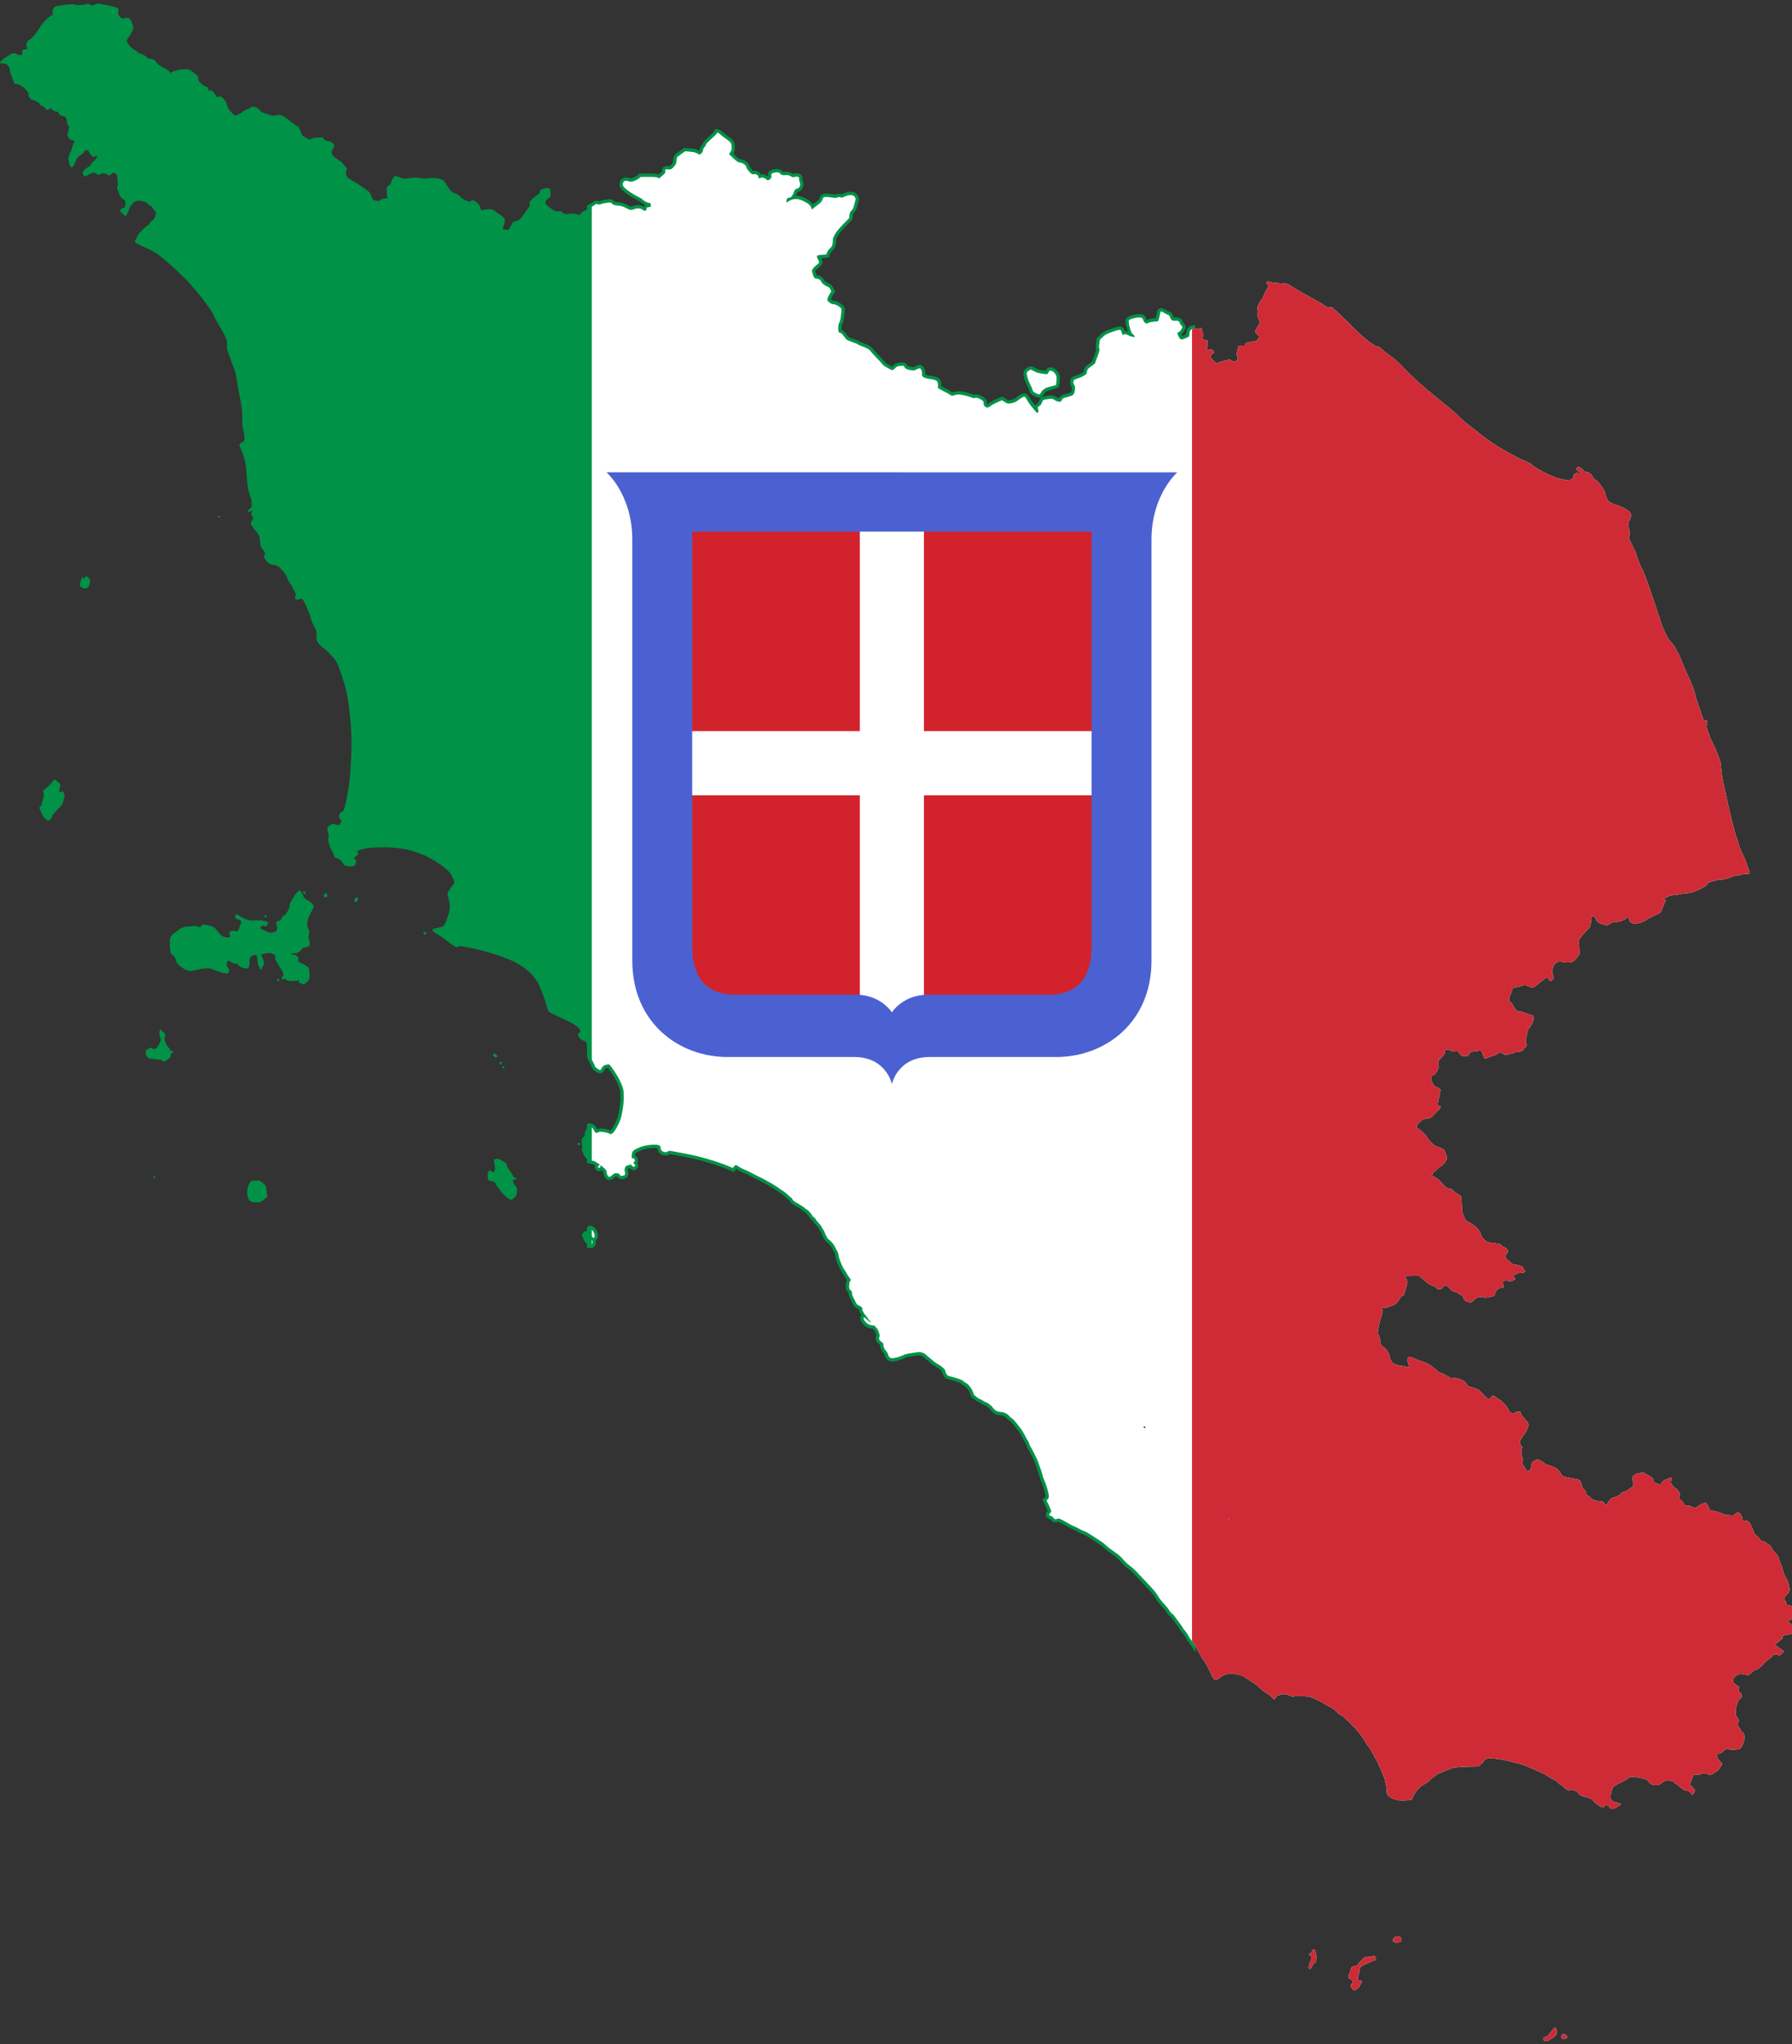 <?xml version="1.0" encoding="UTF-8" standalone="no"?><svg width="3684.17" height="4200.33" viewBox="0 0 974.77 1111.34" xml:space="preserve" xmlns="http://www.w3.org/2000/svg"><rect x="0" y="0" width="974.77" height="1111.34" fill="#333333" stroke="none"/><defs><clipPath clipPathUnits="userSpaceOnUse" id="b"><path style="fill:#000;stroke-width:1.532" d="M1294.53 1700.62c-1.35-.3-2.06-.93-2.07-1.86 0-.58 2.47-2.16 3.37-2.16.35 0 .86-.41 1.12-.92.42-.8 1.86-2.6 4.4-5.47.44-.5 1-.9 1.23-.9.65 0 1.22 1.85 1.22 4.02 0 1.75-.16 2.1-1.52 3.32a15.1 15.1 0 0 1-3.24 2.14c-.95.42-1.73.91-1.73 1.1 0 .65-1.44 1.03-2.78.73zm13.32-2.6a2.9 2.9 0 0 1 0-2.03c.52-1.38 2.72-1.42 3.98-.08 1.18 1.25 1.11 1.76-.31 2.5-1.84.95-3.22.8-3.67-.4zm-173.54-39.96a5.1 5.1 0 0 1-1.4-1.9l-.83-1.77c-.08-.15.43-.92 1.14-1.73 1.48-1.68 1.3-2.18-1.26-3.49-1.96-1-2.24-2.15-1.02-4.24.53-.9 1.09-2.49 1.25-3.54.34-2.28.7-2.64 3.19-3.1 1.89-.35 3.49-1.38 3.49-2.25 0-.25 1.1-1.54 2.44-2.87l2.44-2.41 2.71-.1c1.5-.05 3.2-.3 3.8-.54 1.64-.68 2.8.08 2.8 1.84 0 1.28-.12 1.4-1.53 1.66-.83.15-1.8.5-2.13.79-.33.28-2.15 1.11-4.05 1.84-4.05 1.55-5.67 2.95-5.68 4.9 0 .74-.36 2.5-.8 3.92-.45 1.41-.81 3.1-.81 3.75 0 1.02.15 1.18 1.14 1.18.62 0 1.46.24 1.86.53.7.5.67.65-.53 2.73-1.69 2.96-2.44 3.82-3.97 4.6-1.5.75-1.34.74-2.25.2zm-36.98-17.8c-.49-.78.32-4.27 1.37-5.87 1.38-2.1 1.3-4.33-.17-5-1.3-.59-1.31-1.68-.02-1.68.79 0 1.04-.29 1.33-1.52.29-1.24.56-1.55 1.43-1.65.98-.11 1.14.07 1.71 2 .66 2.22.8 4.8.38 7.32-.19 1.11-.52 1.6-1.34 1.94-.69.28-1.29 1-1.62 1.9-.8 2.24-2.43 3.6-3.07 2.57zm72.06-21.78c-1.83-.2-2.34-.95-1.78-2.65.53-1.59 1.92-2.47 3.9-2.47 1.72 0 2.47.71 2.82 2.66.22 1.2.14 1.56-.47 1.87-1.01.52-2.9.77-4.47.6zm179.06-111.47c-.29-.19-.55-.73-.59-1.21-.04-.62-.33-.88-.97-.88-.5 0-1.01-.18-1.15-.4-.44-.7-1.76-.44-2.03.4-.37 1.18-1.99 1.44-3.38.55-3.47-2.22-4.55-3.09-5.86-4.69-1.5-1.82-2.35-2.25-6.76-3.37-3.3-.83-5.3-1.93-6.12-3.37-.82-1.42-4.9-3.1-6.04-2.49-.42.22-1.1.4-1.53.4-.98 0-4.55-2.35-4.55-3 0-.26-.83-.89-1.84-1.38a6.7 6.7 0 0 1-2.49-2c-.39-.68-1.51-1.5-2.9-2.12a45.61 45.61 0 0 1-5.35-3.03 44.73 44.73 0 0 0-5.08-2.92l-7.87-3.5c-6.55-2.93-9.7-4.02-14.18-4.94a36 36 0 0 1-4.54-1.21c-1.96-.77-10.16-2.2-14.38-2.52-4.58-.33-6.9.33-7.69 2.2-.31.74-.88 1.47-1.26 1.61a7.4 7.4 0 0 0-1.92 1.55l-1.23 1.3-8.7.21c-8.68.21-12.54.67-14.72 1.76-.63.31-1.36.57-1.62.57s-2.02.73-3.92 1.62c-1.9.89-3.75 1.61-4.13 1.62-.37 0-1.53.73-2.56 1.63-1.03.9-2.37 1.88-2.96 2.2a9.72 9.72 0 0 0-2.3 2.06c-.67.82-2.4 2.1-3.85 2.83-3.75 1.91-7.38 5.74-9.49 10l-1.67 3.37-4.63.34c-5.27.39-8.26-.12-12.17-2.07-3.21-1.6-4.05-3.05-4.05-7 0-1.72-.25-3.83-.55-4.7-.3-.86-.68-2.4-.82-3.4a9 9 0 0 0-1.07-3.04 4.79 4.79 0 0 1-.8-1.92c0-.4-.8-2.31-1.77-4.26a74.25 74.25 0 0 1-2.51-5.56c-.42-1.12-1.07-2.26-1.45-2.54a3.32 3.32 0 0 1-.96-1.71c-.15-.67-.44-1.32-.65-1.45-.21-.13-1.04-1.55-1.84-3.15-.8-1.6-2.03-3.46-2.73-4.14-.7-.68-1.89-2.46-2.65-3.96a16.47 16.47 0 0 0-1.95-3.18 7.28 7.28 0 0 1-1.25-1.8c-.93-1.78-9.68-11.35-11.33-12.37a11.15 11.15 0 0 1-2.43-2.27 9.57 9.57 0 0 0-3.04-2.35 16.35 16.35 0 0 1-4.06-3.17c-1.6-1.72-3.04-2.72-5.96-4.15a35.17 35.17 0 0 1-4.66-2.6c-1.07-.94-4.9-2.87-8.92-4.5-3.02-1.22-3.63-1.32-9.16-1.48-3.7-.11-6.22-.02-6.72.25-.61.32-1.25.2-2.83-.56-2.45-1.17-6.27-1.71-7.54-1.07-.5.25-1.44.5-2.1.57-.73.07-1.37.44-1.62.94a9.86 9.86 0 0 1-1.35 1.82l-.94 1-1.44-1.74c-.8-.96-2.12-2.08-2.94-2.5a8.12 8.12 0 0 1-2.03-1.4c-.3-.36-.83-.65-1.19-.65s-1.88-1.23-3.36-2.74a30.52 30.52 0 0 0-4.4-3.74 54.93 54.93 0 0 1-3.37-2.24 51.7 51.7 0 0 0-3.65-2.37 17.5 17.5 0 0 1-2.66-1.83c-.37-.38-2.48-1.11-4.67-1.63-6.7-1.6-12.1-.6-16.03 2.96-1.33 1.2-1.69 1.33-3.09 1.1-1.3-.2-1.68-.49-2.18-1.61-2.36-5.34-6.54-13.36-7.3-14.03a7.57 7.57 0 0 1-1.5-2.03 85.02 85.02 0 0 0-2.36-4.25 89.49 89.49 0 0 1-2.85-5.27 25.73 25.73 0 0 0-3.25-4.72 21.3 21.3 0 0 1-3-4.38 20.46 20.46 0 0 0-2.84-4.23c-1.11-1.29-2.03-2.54-2.03-2.78 0-.25-.64-1.24-1.43-2.2-.8-.96-2.03-2.6-2.74-3.65-2.23-3.25-3.72-5.16-4.04-5.18-.49-.02-2.87-2.8-3.36-3.91-.23-.54-2.05-2.72-4.04-4.86-1.98-2.13-4.07-4.83-4.63-5.99-1.14-2.34-3.68-5.38-10.36-12.38a1391.6 1391.6 0 0 1-7.74-8.2 38.47 38.47 0 0 0-5.49-4.92 34.97 34.97 0 0 1-5.4-5 45.55 45.55 0 0 0-4.07-4.19c-.49-.33-1.6-1.1-2.46-1.72-4.87-3.44-5.7-4.08-9.1-7.1-1.32-1.16-2.56-2.12-2.75-2.12-.2 0-1-.5-1.8-1.11a50.5 50.5 0 0 0-3.78-2.54c-1.29-.78-3.44-2.15-4.8-3.05a19.78 19.78 0 0 0-4.2-2.16 19.15 19.15 0 0 1-3.77-1.75 29.13 29.13 0 0 0-4.06-2.01 43.3 43.3 0 0 1-5.15-2.6c-4.1-2.42-4.01-2.38-6.27-3.42-1.65-.76-2.12-.83-2.88-.42-1.37.73-2.78.37-3.37-.87a2.52 2.52 0 0 0-1.7-1.34c-1.93-.43-2.3-1.23-1.07-2.37.58-.53 1.05-1.28 1.05-1.65 0-.38-.9-2.58-1.98-4.89l-1.99-4.2.97-.92a3 3 0 0 0 .97-2.4c0-2.4-1.94-9.41-3.6-13.04a26.1 26.1 0 0 1-1.82-5.18c-.15-1-.89-3.38-1.64-5.27a48.83 48.83 0 0 1-1.62-4.58c-.37-1.63-5.43-11.86-6.6-13.35-.23-.28-.72-1.46-1.1-2.63-.39-1.17-.87-2.23-1.07-2.36-.21-.12-.7-.9-1.1-1.72-1.53-3.13-3.92-7.22-4.92-8.4-.57-.68-1.4-1.75-1.85-2.38-1.84-2.6-4.82-5.91-5.5-6.13a6.47 6.47 0 0 1-1.93-1.6 9.82 9.82 0 0 0-7.08-3.65c-1.51-.15-3.2-.5-3.74-.79-1.07-.55-3.84-3.32-3.84-3.84 0-.17-.45-.52-1.01-.77-.56-.26-1.01-.7-1.01-.99 0-.28-1.14-.97-2.54-1.52-1.39-.56-2.83-1.3-3.2-1.67a6.72 6.72 0 0 0-2.22-1.16 7 7 0 0 1-2.58-1.6 6.21 6.21 0 0 0-1.71-1.35c-.38-.14-.82-.77-.98-1.4-.95-3.8-4.27-8.28-6.96-9.4-.71-.3-1.3-.7-1.3-.88 0-.68-3.98-2.36-8.03-3.39a51.66 51.66 0 0 1-5.1-1.5c-.94-.42-2.26-2.87-2.26-4.18 0-1.02-2.94-3.66-5.88-5.28a22.96 22.96 0 0 1-3.88-2.6c-.57-.58-2-1.77-3.16-2.67-1.16-.89-2.6-2.12-3.18-2.74-.6-.63-2-1.4-3.19-1.74-1.88-.55-2.52-.55-5.7-.02-1.97.33-4.52.72-5.67.86-1.16.15-3.25.81-4.65 1.48-2.83 1.33-6.66 2.35-8.9 2.36-1.72.01-2.98-1.16-3.4-3.18a7.77 7.77 0 0 0-1.65-2.87c-1.58-1.74-2.2-3.18-2.2-5.07 0-1.02-.27-1.51-1.12-2.05-2.37-1.52-3.11-3.1-2.17-4.6.64-1-1.08-6.2-2.42-7.35-.66-.55-1.19-1.22-1.19-1.49 0-.28-.96-.59-2.32-.75a8.3 8.3 0 0 1-6.17-3.41c-1.26-1.59-1.63-3.27-.72-3.25.28 0 1.46.91 2.64 2.02 1.17 1.11 2.31 2.02 2.53 2.02.62 0 .47-.7-.2-.95-.34-.13-1.23-1.2-1.98-2.38a18.8 18.8 0 0 0-2.23-2.91c-.48-.43-.86-.95-.86-1.15 0-.21-.38-.92-.84-1.56-.46-.65-.74-1.5-.62-1.89.38-1.2-.64-2.19-3.46-3.35-.75-.31-1.47-1.27-2.36-3.16-.7-1.49-1.63-3.35-2.05-4.13a6.29 6.29 0 0 1-.7-2.77c.05-.94-.19-1.55-.78-2.02a5.67 5.67 0 0 1-1.3-1.54c-.59-1.17-.11-6.23.62-6.51.9-.35.63-1.3-.87-3.14a9.04 9.04 0 0 1-1.42-2.06c0-.19-1-1.82-2.24-3.63-2.36-3.47-4.74-9.35-5.27-12.98a7.89 7.89 0 0 0-.68-2.5 34.72 34.72 0 0 1-1.77-3.38c-1.33-2.78-3.9-5.83-5.7-6.8-.79-.42-2.85-4.21-3.6-6.62a7.76 7.76 0 0 0-1.26-2.1c-.53-.63-.96-1.42-.96-1.76 0-.33-1.07-1.73-2.38-3.1-1.31-1.38-2.5-2.92-2.66-3.42-.16-.5-.8-1.19-1.44-1.52a3.19 3.19 0 0 1-1.44-1.51c-.36-1.15-3.33-4.46-4.39-4.88a3.54 3.54 0 0 1-1.23-.86c-.6-.76-3.96-2.97-7.45-4.9-1.93-1.07-3-1.94-3.17-2.54a4.3 4.3 0 0 0-1.51-1.82c-.7-.5-2.01-1.64-2.91-2.53-.9-.9-2.45-2.12-3.45-2.73-1-.6-2.63-1.73-3.63-2.5-2.85-2.18-10.23-6.43-16-9.22a183 183 0 0 1-8.06-4.11 29.2 29.2 0 0 0-4.66-2.14 20.27 20.27 0 0 1-4.3-2.18 15.43 15.43 0 0 0-2.84-1.63c-.23-.01-.87.55-1.44 1.24l-1.03 1.25-3.95-1.64c-10-4.16-24.96-8.42-37.14-10.57a274.4 274.4 0 0 1-8.72-1.63c-2.38-.57-3.9-.5-4.7.24-.53.48-1.13.57-2.32.37-2.06-.34-3.22-1.6-3.38-3.66-.12-1.49-.26-1.66-1.75-2.16-2.16-.73-7.9-.38-12.16.74-4.03 1.05-8.23 3.1-9.26 4.53-.94 1.3-1.22 5.88-.35 5.7 1.77-.36 2.89 2.25 1.37 3.2-.7.44-.7.51.21 1.5 1.05 1.12 1.05 1.61-.02 2.27-.58.35-.93.2-1.87-.85-1.03-1.15-1.24-1.23-1.9-.72-.4.3-1.21.57-1.78.57-1.47.02-2.9 2.8-2.37 4.62.7 2.4.48 3.46-.75 3.73l-1.8.43c-.42.12-1.02-.27-1.59-1.05-.79-1.06-1.17-1.23-2.78-1.23-1.6 0-2.07.2-3.21 1.38-1.9 1.95-3.15 2.1-4.13.5a6.25 6.25 0 0 1-.77-2.75c0-1.28-.31-1.76-2.26-3.55-2.1-1.92-3.08-2.5-2.96-1.76.17 1.1-.14 1.72-.87 1.72-1.25 0-1.5-1.2-.41-2.01l.92-.7-2.72-1.71c-1.5-.94-2.97-1.62-3.27-1.5-.31.12-1.47-.06-2.59-.39-2.44-.73-4.03-2.46-5.69-6.22-.93-2.1-1.06-2.78-.71-3.54.3-.68.28-1.74-.08-3.8-.59-3.27-.22-4.77 1.43-5.85.8-.52.97-.98.97-2.54 0-1.49.3-2.34 1.32-3.85 1.48-2.18 2.01-2.46 3.75-2 .87.23 1.5.85 2.23 2.17 1.73 3.16 1.83 3.22 3.67 2.4 1.44-.65 1.93-.67 5.07-.2 1.9.28 3.93.81 4.5 1.19.89.57 1.19.6 2.03.15 2.4-1.3 6.97-9.8 8.06-15.04 1.32-6.37 1.87-10.9 1.9-15.52.02-5.84-.38-7.51-3.32-13.79-1.93-4.14-7.86-13.01-8.91-13.35-.98-.31-3.55.34-4.8 1.22a5.48 5.48 0 0 0-1.5 2.04c-.32.76-.82 1.39-1.11 1.38-.98-.01-4.38-2.42-4.38-3.1 0-.36-.94-2.42-2.1-4.55-1.62-3-2.39-5.1-3.4-9.21-1.43-5.81-2.21-7.44-3.58-7.44-.5 0-1.51-.46-2.27-1.02-2.79-2.06-3.62-4.84-1.7-5.67.81-.35.9-.6.68-1.81-.52-2.8-4.72-5.57-16.64-11-4.44-2.01-8.54-4.12-9.13-4.67-.75-.71-1.32-2.03-1.97-4.53a135.47 135.47 0 0 0-6.43-17.66c-3.67-7.77-10.84-14.52-20.7-19.48-9.12-4.6-28.57-10.42-41.92-12.56-3.58-.57-4.09-.58-4.69-.03-1.02.92-2.73.25-6.38-2.52-6.3-4.77-10.9-8-12.89-9-1.54-.78-2.05-1.28-2.14-2.07-.12-1.02 0-1.08 4.05-1.98 2.3-.52 4.51-1.23 4.93-1.6 1.38-1.18 3.9-7.5 4.96-12.4.72-3.31.48-6.92-.69-10.42-1.18-3.54-1.03-4.6 1.1-7.82a41.47 41.47 0 0 1 2.89-3.92c.85-.9.97-1.33.73-2.56-.39-2.1-2.9-6.58-4.85-8.66-2.78-2.97-9.22-7.52-14.9-10.52-5.62-2.96-6.17-3.2-13.53-5.74-9.46-3.26-24.75-4.37-38.87-2.8-3.22.35-8.72 2.06-8.72 2.7 0 .12.3.43.66.7.6.43.6.58-.04 1.8a4.17 4.17 0 0 1-1.87 1.79c-1.4.53-1.53 1.6-.32 2.44.75.53.82.84.56 2.66-.34 2.53-1.05 3-4.46 3.02-3.6.03-5.27-.7-6.49-2.76-1.32-2.27-1.98-2.8-4.63-3.77-1.77-.65-2.28-1.05-2.56-1.98a27.6 27.6 0 0 0-2.64-5.96 21.56 21.56 0 0 1-1.75-4.66c-.67-2.6-.73-3.38-.34-4.79.38-1.36.34-2.1-.19-3.91-.96-3.3-.85-4.5.52-5.65 1.96-1.65 3.6-2.15 5.06-1.55 3.02 1.23 4.1.89 5.13-1.61.44-1.06.38-1.3-.57-2.44-1.77-2.1-1.25-4.88 1.17-6.23 1.87-1.05 1.73-.66 3.82-10.16 2.38-10.73 3.4-19.89 4.03-36.06a221.7 221.7 0 0 0-1.6-38.9c-1.49-12.16-2.59-17.35-5.64-26.55-4.06-12.23-4.88-13.83-9.6-18.93-2.15-2.33-4.96-4.94-6.22-5.8-2.6-1.76-4.1-3.39-5.3-5.76-.72-1.4-.8-2.07-.56-4.91.25-3.22.23-3.36-1.16-5.93-2.63-4.89-3.09-5.96-3.63-8.56-.68-3.2-5.2-13.57-6.56-15.03-1-1.08-1.01-1.08-2.87-.45-1.43.49-2.08.53-2.84.19-1.12-.52-1.2-1.03-.39-2.6.55-1.05.48-1.35-1.42-5.42-1.11-2.37-2.54-4.85-3.18-5.5-.64-.66-1.67-2.57-2.28-4.24a14.25 14.25 0 0 0-2.95-5.05 41.83 41.83 0 0 1-2.36-2.74c-1.07-1.52-4.39-3.28-6.18-3.28-2.23 0-3.63-.76-5.72-3.13-2.25-2.55-2.55-3.4-1.76-4.97.52-1.04.54-1.47.13-2.46-.27-.66-.64-1.2-.82-1.2-.18 0-.86-.95-1.52-2.12-.93-1.65-1.26-2.86-1.47-5.37-.4-4.75-.9-6-3.68-9.16a36 36 0 0 1-3.37-4.37l-.85-1.52 1.2-2.54c.66-1.4 1.2-2.66 1.2-2.81 0-.15-.41-.46-.91-.68-.97-.42-1.04-.95-.5-3.63l.32-1.6-.98.7c-1.51 1.1-2 1.24-2.5.74-.34-.34 0-.93 1.35-2.3l1.8-1.84-.06-3.13c-.04-2.38-.3-3.65-1.09-5.4-1.72-3.82-2.83-10.72-3.32-20.74a48.06 48.06 0 0 0-4.05-17.54c-1-2.3-1.81-4.42-1.81-4.74 0-.73 1.12-1.73 2.54-2.27 2.19-.84 2.3-2.8.6-10.78-.67-3.17-.83-5.24-.77-9.52.1-5.87-.25-8.65-2.6-20.67-.76-3.9-1.67-9-2.01-11.34-.64-4.3-1.39-7.36-2.16-8.76-.23-.42-.82-2.04-1.31-3.6-.5-1.56-1.8-5.21-2.88-8.1-1.83-4.85-1.97-5.47-1.74-7.7.46-4.4-.96-7.71-9-21-1.18-1.95-2.15-3.81-2.15-4.12 0-1.22-5.42-9.18-10.75-15.82-4.51-5.6-12.67-14.92-13.68-15.62-.5-.34-2.72-2.44-4.95-4.66a192.74 192.74 0 0 0-17.22-14.84c-2-1.47-5.48-3.34-10.1-5.42-3.88-1.75-7.5-3.55-8.03-4.01l-.97-.84 1.67-3.5c1.4-2.91 2.27-4.07 5.25-6.98 1.96-1.92 3.87-3.5 4.24-3.5.4 0 .93-.57 1.25-1.34a6.98 6.98 0 0 1 2.15-2.45 7.65 7.65 0 0 0 3.1-6.04c0-1.26-.22-1.75-1.1-2.39a6.7 6.7 0 0 1-1.74-2.16 3.92 3.92 0 0 0-2.28-2c-.9-.37-1.72-1-1.83-1.44-.26-.97-4.57-2.44-7.19-2.44-2.22 0-5.09 1.08-5.09 1.92 0 .33-.61 1.18-1.36 1.88a4.76 4.76 0 0 0-1.64 3.09 6 6 0 0 1-1.04 2.63 3.97 3.97 0 0 0-.89 1.83c-.16 1.18-1.8 1.67-2.2.66a4.5 4.5 0 0 0-1.6-1.43c-2.36-1.4-2.29-3.68.14-4.29 2.35-.58 2.87-1.86 2.25-5.58-.14-.83-.46-1.52-.72-1.52-1.01 0-3.24-2.08-3.79-3.54-2.48-6.58-2.59-7.03-1.88-8.11.56-.85.6-1.28.2-2.56-.24-.84-.4-2.53-.36-3.75.1-2.23-.45-3.51-1.5-3.51-.28 0-.62-.28-.75-.61-.36-.94-1.2-.73-2.49.6-1.35 1.42-2.6 1.56-3.64.41-.93-1.03-5.07-1.17-5.88-.2-.73.88-1.7.75-3.46-.45-1.45-.98-1.66-1.01-3.2-.53-.9.28-2.43 1.03-3.39 1.66-2.1 1.38-3.04 1.44-3.82.23-1.3-1.97-1.21-2.44.8-4.52a13.42 13.42 0 0 1 3.15-2.5 5.17 5.17 0 0 0 3-3.12c.23-.62.78-1.26 1.2-1.42.43-.16 1.44-1.25 2.25-2.42l1.46-2.13h-1.35c-.73 0-1.54.2-1.8.46-.32.33-.67.29-1.3-.15-1.23-.86-3.24-3.62-3.25-4.46-.03-1.39-4.06-.41-4.06.98 0 .68-1.8 2.36-2.51 2.36-.82 0-3.55 3-3.8 4.2-.16.7-.8 2.32-1.45 3.6-1.6 3.2-3.16 3.12-4.02-.19l-.86-3.06c-.4-1.37-.4-1.9-.02-2.53.27-.44.5-1.11.5-1.5 0-.4.54-1.72 1.2-2.95.66-1.22 1.2-2.7 1.21-3.28.01-.59.53-2.09 1.16-3.34 1.27-2.5 1.1-3.1-.84-3.1-2.02 0-4.82-3.78-4.02-5.43.23-.47.53-1.5.67-2.27.13-.78.35-1.93.48-2.55.15-.75.01-1.38-.42-1.85-.36-.4-.84-1.72-1.07-2.93-.79-4.2-1.1-4.78-2.76-5.05-2.42-.4-4.02-1.41-4.28-2.69-.19-.94-.44-1.14-1.4-1.14-1.38 0-3.3-.9-4.32-2.03-.87-.96-1.65-1.04-1.97-.2-.14.37-.75.6-1.57.6-1 0-1.43-.23-1.73-.9-.22-.5-.98-1.2-1.7-1.56-2-1-3.45-2.03-3.2-2.28.25-.26-1.52-1.74-2.1-1.74-.22 0-.61-.26-.87-.57-.27-.32-1.2-.7-2.07-.85-2.28-.38-4.04-2.14-4.04-4.03 0-1.83-.48-2.81-2.38-4.82-2.22-2.35-5.65-4.44-7.73-4.7-1.73-.21-1.84-.3-2.58-2.25-2.43-6.37-3.11-8.5-3.11-9.7 0-.82-.45-1.94-1.18-2.95-1.23-1.7-2.33-2.14-5.36-2.14-1.27 0-1.57-.15-1.57-.78 0-.83 1.16-1.81 6.37-5.43 3.79-2.61 5.71-2.98 7.75-1.47.9.67 1.46.77 2.87.55l1.74-.28-.26-1.61c-.34-2.12.22-2.73 2.5-2.73 1.49 0 1.77-.12 1.57-.65-1.21-3.14-.14-6.58 2.36-7.62 1.67-.7 6.35-6.43 8.61-10.53 1.86-3.37 8.15-9.57 9.7-9.57.94 0 .96-.08.71-2.2-.21-1.81-.1-2.43.59-3.56 1.02-1.66 2.26-2.01 10.33-3 4.4-.52 5.94-.57 7.14-.2 2.25.66 6.91.55 9.34-.23 1.66-.54 2.25-.58 2.78-.2 1.96 1.41 2.44 1.46 4.83.47l2.3-.96 5.28.9c4.6.78 11.35 2.56 11.95 3.15.1.11.14 1.39.08 2.84-.12 2.57-.08 2.66 1.43 4.17l1.54 1.55 2.79-.38c2.56-.34 2.86-.3 3.69.48 1.06 1 3.05 5.82 3.05 7.4 0 1.56-1.8 5.41-3.47 7.46a12.8 12.8 0 0 0-1.86 2.96c-.37 1.07-.3 1.38.6 2.44a7.95 7.95 0 0 1 1.26 1.95c.24.78 3.3 3.24 5.3 4.25.66.34 1.65 1.1 2.19 1.67.54.58 1.36 1.06 1.82 1.06 1.35.02 3.98 1.4 5.28 2.78.95 1.01 1.51 1.27 2.83 1.27a6.24 6.24 0 0 1 4.95 2.65c1.44 2.1 3.14 3.4 6.8 5.21 2.7 1.34 3.87 2.16 4.38 3.09.63 1.12.78 1.2 1.31.66.97-.96 6.68-2.64 9.33-2.73 5.32-.2 5.54-.14 9.23 2.5 3.43 2.43 4.72 4.1 4.2 5.43-.61 1.6 3.72 5.88 6.83 6.74 1.27.35 1.42.54 1.42 1.78 0 1.32.06 1.38 1.2 1.15 1.63-.32 3.42 1.02 4.7 3.54 1.02 2.03 1.63 2.33 3.08 1.55.66-.35 1.12-.23 2.4.61 1.64 1.1 3.48 3.49 3.74 4.9.09.44.39 1.35.66 2.02l.84 2.05c.55 1.42 4.98 6.26 5.71 6.26 1.23 0 4.22-1.48 6.48-3.21 1.2-.92 3.15-1.95 4.32-2.3 1.17-.34 2.36-.97 2.66-1.39.5-.71.7-.73 2.87-.22 1.98.46 2.64.86 4.26 2.62 1.05 1.14 2.23 2.07 2.61 2.07.39 0 2.39.63 4.44 1.4 3.68 1.37 3.78 1.39 6.3.87 4.32-.9 5.6-.4 11.41 4.28 2.75 2.22 5.7 4.4 6.55 4.83.85.44 1.55 1.02 1.56 1.29 0 .27.45 1.4 1 2.52.54 1.12 1 2.32 1 2.68.02.9 5.42 4.42 6.77 4.42.6 0 1.43-.32 1.85-.7.6-.53 1.73-.73 4.8-.86l4-.16 1.3 1.47c1.02 1.14 1.6 1.46 2.69 1.46a6.7 6.7 0 0 1 5.11 2.62l1.02 1.33-1.41 2.65c-1.4 2.64-1.41 2.66-.76 4.29.48 1.2 1.44 2.22 3.64 3.88 1.65 1.24 3.23 2.26 3.51 2.27.29.01 1.59 1.38 2.9 3.04l2.36 3.03-.63 1.84c-.6 1.77-.59 1.94.31 3.95.9 1.98 1.18 2.23 4.93 4.27 2.2 1.19 6.39 3.87 9.32 5.94 5.45 3.87 5.75 4.22 6.63 7.7.47 1.86 1.95 2.84 4.76 3.16 1.4.16 1.85.03 2.57-.74.64-.68 1.54-1.01 3.31-1.22l2.44-.28-.3-3.3c-.4-4.26-.28-6.05.42-6.44 1.78-1 2.95-2.42 3.18-3.87.29-1.8 2.4-4.94 3.32-4.94.34 0 2.1.57 3.92 1.27 3.21 1.24 3.4 1.26 6.37.83 6.17-.9 7.5-.94 9.96-.37 1.94.46 3.46.49 7.63.16 4.49-.35 5.6-.3 8.19.3 1.64.39 3.42 1.04 3.95 1.46.52.41 2.02 2.52 3.33 4.69 2.5 4.12 4.46 5.88 7.23 6.47.76.16 2.27 1.23 3.73 2.62 1.58 1.5 3.07 2.53 4.16 2.86.94.28 1.89.73 2.12 1 .32.4.79.32 2.12-.33a9.57 9.57 0 0 1 2.16-.83c.25 0 1.48.8 2.73 1.78 1.96 1.53 2.4 2.13 3.11 4.26l.83 2.49 3.23-.6c4.01-.74 6.39-.44 7.95 1 .63.6 2.66 2.06 4.52 3.27 4.53 2.96 4.96 4.2 3.08 8.9-.57 1.44-.95 2.7-.84 2.81.29.29 3.14.92 4.21.93.73 0 1.22-.62 2.52-3.2l1.61-3.2 2.67-.89c3.12-1.04 3.22-1.13 7.88-7.52 3.68-5.05 4.4-6.4 3.68-6.85-.95-.59-.29-1.87 2.13-4.13a37.64 37.64 0 0 1 4.47-3.6c1.47-.92 1.87-1.38 1.73-2-.3-1.25.65-2.17 3.05-2.97 2.03-.69 4.76-.66 5.47.04.47.48.63 5.37.2 6.47a3.96 3.96 0 0 1-1.8 1.77 4.54 4.54 0 0 0-2.3 3.83c0 .65 2.8 3.15 5.88 5.25 1.8 1.23 2.32 1.39 4.73 1.4 2.44 0 2.83.13 3.96 1.2 1.15 1.11 1.45 1.2 3.98 1.12 1.5-.05 3.36-.18 4.15-.3.85-.14 2.02.02 2.92.4 2.21.92 3.34.8 3.9-.4.25-.56.78-1.14 1.17-1.28 1.3-.48 10.6-5.87 11.04-6.4.34-.4.82-.42 2.1-.1 1.24.31 1.87.3 2.46-.07.43-.27 2.35-.75 4.26-1.06 3.52-.57 4.64-.4 5.09.75.25.67 3.25 1.49 5.41 1.49 1.8 0 4.42.92 7.15 2.51 2.2 1.28 3.81 1.43 5.62.5a9.34 9.34 0 0 1 3.42-.67c1.76-.01 2.51.2 3.84 1.13 1.91 1.32 2.87 1.06 3.21-.88.18-1.05.4-1.2 2.03-1.38 1-.1 1.78-.38 1.74-.6-.54-2.92-.49-2.84-1.94-2.91-1.28-.07-4.66-1.97-5.29-2.99-.13-.22-1.38-.97-2.75-1.66-7.63-3.82-13.65-8.41-13.64-10.42.01-2.72 1.9-4.03 4.4-3.04.75.3 1.86.55 2.48.55 1.57 0 5.23-1.57 6.8-2.91l1.33-1.14h6.5c5.08 0 6.75.13 7.7.63l1.23.63 2.63-2.3c2.4-2.11 2.6-2.41 2.36-3.52-.35-1.57.31-2 2.55-1.68 2.07.3 3.01-.22 5.16-2.85 1.29-1.57 1.53-2.2 1.7-4.37.12-1.4.37-2.74.56-2.98.2-.24 1.78-1.44 3.51-2.68l3.15-2.24 4.06.38c3.06.29 4.46.62 5.74 1.36.93.54 1.93.98 2.2.98.9 0 2.8-2.14 2.8-3.14 0-1.1.58-2.33 1.67-3.5.42-.44.76-1.11.76-1.48 0-.37 1.05-1.66 2.35-2.86l4.66-4.33c1.27-1.17 2.3-2.31 2.3-2.53 0-.7 1.06-.42 1.94.52.48.5 2.27 1.92 3.98 3.14 5.8 4.13 5.99 4.36 6.17 7.6.14 2.56.05 2.98-1 4.56l-1.14 1.74 3.6 3.35c3.2 2.96 3.85 3.39 5.54 3.62 2.48.34 5.23 2.29 5.23 3.7 0 .66.82 1.94 2.31 3.63 2.27 2.57 2.34 2.61 3.96 2.37 2-.3 3.86.9 3.86 2.48 0 1.13.01 1.13 2.01.54 1.28-.39 1.74-.33 3.16.4a7.35 7.35 0 0 1 1.92 1.25c.47.76 1.66.43 2.82-.78.95-1 1.1-1.44.92-2.6-.28-1.68.05-2 2.54-2.6 2.2-.53 3.9-.25 4.6.75.8 1.13 2.66 1.67 4.77 1.38 1.56-.21 2.25-.07 4.04.84 1.94.98 2.3 1.04 3.53.6 1.91-.7 3.9.1 3.56 1.43-.13.5.04 1.56.38 2.35.33.8.6 1.98.6 2.62 0 1.54-1.41 3.31-2.63 3.31-.95 0-2.64 1.82-2.64 2.84 0 .27-.5 1.37-1.1 2.45-1.07 1.9-1.81 2.4-3.6 2.4-.63.01-.96.42-1.34 1.67-.57 1.92-.34 2.38.82 1.65 2.96-1.85 4.3-2.3 6.84-2.29 2.2 0 3.2.27 6.08 1.6 3.94 1.81 5.68 3.25 6.71 5.54l.72 1.6 1.05-1c.57-.55 2.32-1.92 3.88-3.05 2.4-1.74 2.97-2.38 3.67-4.18.81-2.1.85-2.14 2.68-2.26 1.02-.06 3.31.13 5.08.44 2.72.47 3.47.47 4.81 0 1.25-.43 1.79-.44 2.5-.06.74.4 1.28.3 3.29-.6 4.5-2.02 7.62-1.77 8.95.71.44.83.46 1.36.1 2.57-.26.84-.75 2.7-1.1 4.16-.47 1.96-1 3-2.06 4.09-1.2 1.23-1.46 1.83-1.67 3.85l-.24 2.39-4.95 5.07c-6.02 6.17-8.7 10.32-8.7 13.56-.03 3.57-.6 5.14-2.48 6.77a8.97 8.97 0 0 0-2.37 3.24l-.64 1.75-3.52.24c-4.7.33-4.93.56-3.5 3.5a14.9 14.9 0 0 1 1.16 2.82c0 .26-1.02 1.26-2.28 2.23a14.48 14.48 0 0 0-3.12 3.23c-.84 1.45-.84 1.5-.11 3.84 1.09 3.55 1.62 4.2 3.4 4.22 1.66.01 3.47 1.25 3.9 2.66.35 1.14 3.09 3.3 4.98 3.91 1.2.4 1.74.9 2.44 2.28l.9 1.78-.81 1.14c-.45.63-1.27 2.17-1.83 3.44-.9 2.04-.95 2.39-.44 3.17.95 1.45 3.76 3.18 4.67 2.9.96-.31 4.18 1.21 5.83 2.75 1.28 1.2 1.3 1.4.51 7.31-.39 2.95-.82 4.67-1.28 5.18-.78.86-1.21 4.7-.79 6.96.21 1.11.5 1.43 1.42 1.62 1.13.22 1.51.6 4.2 4.27 1.2 1.62 1.7 1.91 5.73 3.32 2.43.86 4.53 1.73 4.67 1.95.14.22 1.82.97 3.73 1.66 3.83 1.39 6.59 2.99 7.1 4.12.2.4 2.44 2.9 5 5.55a99.58 99.58 0 0 1 5.35 5.84c.65.95 6.86 4.36 7.96 4.36.27 0 1.2-.72 2.05-1.59 1.41-1.43 1.81-1.6 4.33-1.88 2.45-.26 2.82-.2 3.2.45 1.06 1.87 2.08 2.47 5.11 2.99 3 .5 3.1.5 5.14-.54a10.74 10.74 0 0 1 2.7-1.06c1.03 0 2.23 2.87 1.98 4.74-.34 2.49 1.2 3.45 6.96 4.34 5.5.85 6.28 1.5 6.28 5.17v2.3l2.87 1.66c1.58.9 3 1.65 3.17 1.65.16 0 1.49.72 2.94 1.6l2.66 1.6 2.18-.58a17.4 17.4 0 0 1 3.4-.58c2.07 0 8.4 1.43 10.68 2.42 1.7.74 2.33.85 2.9.5.99-.62 3.33.05 5.56 1.59 1.55 1.07 1.73 1.36 1.73 2.8 0 1.19.27 1.9 1 2.62 1.38 1.4 2.84 1.27 4.88-.4.94-.77 3.45-2.15 5.57-3.06l3.86-1.65 1.42.96c2.88 1.95 3.7 2.1 7.02 1.33 2.18-.52 3.46-1.1 4.68-2.11 2.5-2.08 5-3.45 5.78-3.15.38.15 1.24 1.38 1.93 2.75 1 1.97 4.15 6.08 8.08 10.55.19.21.6.14.98-.18.65-.54.64-1.42-.02-3.52-.23-.74-.03-1.05 1.12-1.73 1.25-.74 2.12-2.11 2.87-4.52.15-.48 1.08-.82 3.18-1.18 4.27-.73 4.9-.66 7.12.76a6.85 6.85 0 0 0 3.48 1.29c1.3 0 1.56-.18 2.19-1.5.69-1.45.85-1.53 4.95-2.57 2.52-.64 4.3-1.31 4.4-1.65.1-.31.45-.88.78-1.26.91-1.04 1.2-5.82.4-6.7a3.9 3.9 0 0 1-.76-3.8c.31-.82.96-1.19 3.36-1.9a25.37 25.37 0 0 0 5.2-2.28c2.08-1.3 2.25-1.53 2.64-3.54.4-2.07.52-2.23 3.45-4.3l3.04-2.16 2.12-5.75c1.8-4.86 2.05-5.9 1.66-6.66-.35-.67-.35-1.73 0-4.25l.46-3.35 2.36-2.25c2.12-2.02 2.9-2.44 7.68-4.18 2.98-1.09 5.81-1.88 6.45-1.8.97.1 1.2.4 1.7 2.15.66 2.4.74 2.52 1.36 1.9.75-.75 2.25-.57 4.1.5 1.77 1.03 5.54 1.82 5.54 1.17 0-.36-.94-1.42-2.17-2.44-1.36-1.12-3.62-9.9-2.86-11.11.94-1.52 8.64-3.13 10.66-2.23.5.22 1.03 1.01 1.27 1.92.43 1.58 1.67 2.8 2.85 2.8.37 0 1.25-.3 1.96-.65.71-.36 2.7-.75 4.42-.87l3.12-.22.92-2.88c.5-1.59.91-3.4.9-4.01 0-1.65.93-1.74 3.05-.29 1.03.72 2.47 1.46 3.2 1.66 1.06.3 1.43.69 1.87 2.02.8 2.4 2.17 3.34 4.45 3.04 2.22-.3 3.45.42 3.84 2.2.15.66.42 1.2.6 1.2s.63.48 1.01 1.06c.68 1.03.66 1.1-.66 3.04-.74 1.1-1.66 1.99-2.04 1.99-1.16 0-1.25.78-.31 2.95.96 2.23 1.77 3.1 2.94 3.11.96.02 5.68-1.98 6.06-2.56.16-.26.3-1.32.3-2.36.02-2.96 2.13-4.53 5.57-4.12 1.24.15 2.35.05 2.91-.25 1.28-.68 2.4.34 2.16 1.96-.1.65.02 1.3.27 1.45.57.35.57 3.68 0 4.74-.58 1.07-.31 1.28 1.97 1.54l1.9.22.34 2.12c.26 1.66.2 2.31-.28 3-.56.8-.56 1 .05 2.04.41.7.93 1.08 1.3.97 2.54-.75 2.72-.72 3.6.66l.86 1.34-1.61 1.36c-.89.74-1.61 1.67-1.61 2.06 0 .4 1.1 1.86 2.43 3.24l2.44 2.53 1.72-.64c.94-.35 3.43-1.1 5.54-1.65l3.82-1 1.8 1c2.21 1.24 2.41 1.24 3.91.04l1.2-.97-.5-2.47c-.39-1.87-.4-2.9-.07-4.2l.85-3.25.39-1.52h2.63c2.15 0 2.67-.13 2.85-.7.54-1.75.86-1.9 4.86-2.46 4.25-.6 5-.98 6.37-3.3l.73-1.24-1.85-1.68c-1.01-.93-1.84-2-1.84-2.4 0-.4.9-2.18 2.02-3.98 1.12-1.8 2.03-3.46 2.03-3.7 0-.24-.35-1.2-.77-2.14-1.43-3.15-1.88-5.16-1.26-5.55.45-.27.47-.8.14-2.64-.4-2.2-.36-2.43.9-4.94.73-1.44 1.7-3.02 2.15-3.5.45-.48 1.4-2.24 2.1-3.91.7-1.67 1.92-4.1 2.7-5.4l1.43-2.36-1.11-1.16c-2.02-2.1-.5-3.07 2.92-1.86.89.31 4.22.7 7.4.87 5.76.3 5.83.3 8.56 1.85 1.51.86 4.26 2.53 6.12 3.73 1.85 1.19 6.35 3.76 9.99 5.7 7.77 4.17 9.87 5.39 12.22 7.1 2.24 1.61 4.54 2.27 5.62 1.6.71-.45 1.68.37 9.92 8.34 5.03 4.85 9.2 8.97 9.26 9.16.22.6 9.23 8.64 12.8 11.42 3.16 2.46 6.08 3.96 7.72 3.96.33 0 1.62.97 2.87 2.15a54.6 54.6 0 0 0 5.1 4.14c4.7 3.3 9.2 7.22 12.7 11.04 5.44 5.96 17.15 16.6 26 23.64 10.7 8.51 19.2 15.74 21.38 18.21a43.14 43.14 0 0 0 5.27 4.6c1.95 1.44 5.36 4.11 7.59 5.93a210.24 210.24 0 0 0 14.39 10.8c5.24 3.52 20.24 11.95 23.46 13.18 4 1.52 8.62 3.93 9.25 4.81.65.9 8.32 5.5 12.47 7.46a95.2 95.2 0 0 0 6.89 2.86c3.92 1.42 11.24 2.85 12.06 2.37 1.7-1.01 3.5-2.76 3.1-3-.83-.52-.17-1.8 1.33-2.61l1.5-.8 1.02.96c.87.81 1.06.86 1.27.33.32-.84-.93-2.71-2.12-3.16-1.15-.44-1.2-1.23-.15-2.19.67-.6 1-.64 2.1-.26 1.52.53 2.78 1.57 2.78 2.29 0 .47 2.74 1.8 3.7 1.8 1.44 0 3.2 1.44 4.27 3.48.63 1.21 1.52 2.31 1.96 2.45.45.13 1.5.9 2.33 1.7 2.19 2.1 6.38 8.6 6.38 9.9 0 1.73 1.53 5.33 2.74 6.46 1.5 1.4 2.18 1.72 7.98 3.74 5.42 1.89 9.61 4.57 10.42 6.66.57 1.5.08 4.05-1.08 5.57-1.37 1.8-1.3 3.69.44 10.8.17.74.04 1.46-.4 2.12-.92 1.4-.63 2.32 2.85 8.98 1.64 3.15 2.99 6.18 2.99 6.73 0 .94 3.73 10.54 4.44 11.45.96 1.21 4.39 10.15 7.31 19.04 1.83 5.58 4.38 13.14 5.67 16.82 1.28 3.68 2.47 7.31 2.63 8.07.43 1.98 3.37 9.03 5.26 12.6a24.06 24.06 0 0 0 3.87 5.27 14.3 14.3 0 0 1 3.41 4.94c.63 1.49 1.36 2.8 1.63 2.9.46.17 1.67 2.92 5.01 11.4.88 2.23 2.97 6.97 4.65 10.54 1.68 3.57 3.36 7.58 3.73 8.92 2.16 7.88 3.63 12.8 4.35 14.57.45 1.1 1.44 3.93 2.2 6.28a48.34 48.34 0 0 0 1.94 5.28c.5.9.6.93.85.3.36-.93 1.27-.9 1.8.08.55 1.04.52 2.3-.08 3.26-.39.62-.38 1.2.02 2.73.88 3.33 3.3 9.53 4.74 12.11.76 1.37 2.59 5.53 4.06 9.26 2.57 6.48 2.7 7 3.02 11.5a94.66 94.66 0 0 0 2.84 17.09 169.1 169.1 0 0 1 1.98 9.12c.97 5.4 6.72 28.7 7.5 30.39.69 1.52 2.12 6.04 2.48 7.83.25 1.22 1.03 3.05 4.83 11.22a42.2 42.2 0 0 1 2.04 5.47 32.4 32.4 0 0 0 1.63 4.53c1.16 2.4.83 2.76-2.61 2.78-1.53 0-3.08.25-3.67.59-.56.32-1.98.58-3.15.6-1.3 0-3.05.38-4.46.97-4.85 2-7.82 2.79-9.64 2.54a6.21 6.21 0 0 0-3.11.33c-.75.31-2.63.86-4.16 1.22-2.81.65-4.25 1.5-4.25 2.5 0 .9-4.02 3.28-8.93 5.27-3.95 1.6-5.17 1.92-8.1 2.07-1.89.1-4.17.42-5.06.7-.9.3-3.3.67-5.36.83-3 .24-4 .48-5.03 1.25a7.75 7.75 0 0 1-2.62 1.2l-1.32.25.98.88.98.87-2.12 5.06-2.12 5.07-2.23 1.07c-1.23.6-3.58 1.69-5.23 2.43-1.65.75-3.55 1.9-4.22 2.58-1.54 1.53-8.42 3.53-10.53 3.05-2.9-.65-3.93-1.68-4.13-4.15-.16-1.88-.74-2.1-1.76-.66-1.07 1.53-5.62 3.3-9.22 3.57-2.76.21-3.61.46-5.3 1.55l-2.02 1.3-3.41-1.02c-3.69-1.1-4.95-2.13-6.33-5.16-.55-1.22-.9-1.52-1.8-1.52-1.3 0-1.4.26-1.79 4.45a23.42 23.42 0 0 1-.63 3.95c-.19.5-1.67 2.24-3.29 3.85a54.39 54.39 0 0 0-4.57 5.17c-1.51 2.1-1.61 2.4-1.55 4.86.03 1.45.19 4.05.34 5.79l.29 3.14-1.51 2.2c-2.17 3.14-3.47 4.25-5.72 4.84-1.95.51-6.37.3-7.43-.35-.25-.16-1.37-.16-2.48-.01-2.7.37-4.16 1.85-5.18 5.28-.8 2.66-.75 3.6.34 6.56.42 1.15.37 1.5-.4 2.74-1.31 2.13-2.47 1.8-4.26-1.21-.37-.62-.8-.4-3.85 1.83a71.26 71.26 0 0 0-5.06 4.04c-.9.84-2.25 1.73-3.01 1.98-1.22.4-1.63.34-3.34-.55-2.4-1.25-4.78-1.32-7.93-.2-1.27.44-2.83.8-3.46.8-1.6 0-2.72.69-2.72 1.65 0 .45-.58 2.04-1.28 3.53-1.33 2.82-2.02 6.57-1.22 6.57.68 0 2.51 2.08 3.17 3.61.33.76 1.27 2.17 2.08 3.14 1.36 1.63 1.61 1.76 3.43 1.76 1.17 0 2.6.34 3.6.84.9.46 2.94 1.17 4.53 1.57 2.84.73 2.9.77 3.22 2.29.22 1.06.13 2.1-.3 3.33-.65 1.94-3.29 6.16-3.84 6.16-.18 0-.71 1.87-1.18 4.15a280.5 280.5 0 0 1-1.1 5.29c-.18.73-.02 1.7.44 2.72.67 1.5.68 1.64.02 2.65a5.05 5.05 0 0 1-1.94 1.58c-.7.3-1.01.6-.7.7 1.55.52-2.57 2.36-5.28 2.36-.8 0-1.64.17-1.85.37-.21.21-1.84.76-3.63 1.23-3.5.91-5.04.81-6.64-.44-1.33-1.04-2.6-.95-4.08.3-.72.6-2.5 1.4-4.1 1.81a16.5 16.5 0 0 0-3.71 1.37c-.5.34-1.39.63-1.99.63-.97 0-1.2-.3-2.14-2.74-1.55-4.02-1.44-3.92-3.94-3.56-1.2.17-3.17.43-4.4.57-2.03.23-2.28.37-2.87 1.63a6.02 6.02 0 0 1-1.4 1.93c-1.67 1.22-5.96.14-6.88-1.74-.9-1.84-1.3-2.05-3.56-1.86a6.14 6.14 0 0 1-3.84-.67c-2.02-1.03-4.35-1.14-4.7-.22-.14.35-.25 1.2-.25 1.9 0 1-.53 1.77-2.63 3.87-1.44 1.44-2.73 2.96-2.86 3.38a8.8 8.8 0 0 0 .22 2.97c.45 2.18.43 2.27-1.09 5.06-1.47 2.7-1.84 3.03-4.28 3.81-1.22.4-.94 3.63.58 6.56 1.15 2.2 1.47 2.53 2.97 2.93.92.25 2.11.8 2.64 1.22.93.76.94.83.44 3.63-.28 1.57-.83 4.15-1.22 5.72-.91 3.67-.72 5.32.63 5.32 1.96 0 1.52 1.13-1.67 4.35a278.55 278.55 0 0 0-4.3 4.43c-1 1.09-1.58 1.33-3.72 1.56-3.13.33-4.25.8-6.28 2.67-3.48 3.19-3.82 4.76-1.3 6.04 1.97 1 6.76 5.78 7.5 7.5.3.66 1.74 2.43 3.2 3.93 2.2 2.25 3.06 2.84 4.94 3.39 4.46 1.3 6.45 2.82 6.81 5.22.15.98.53 1.99.86 2.26.32.27.58.84.58 1.26 0 1.88-3.13 6.33-5.22 7.42-.58.3-1.97 1.4-3.08 2.44a50.17 50.17 0 0 1-2.68 2.37 5.9 5.9 0 0 0-1.28 1.7l-.63 1.23 2.73 1.49c1.6.87 3.47 2.34 4.52 3.54 4.45 5.08 5.06 5.58 7.24 5.88 1.34.19 2.2.53 2.45 1 .42.8 5.69 4.48 6.4 4.48.99 0 1.37 1.9 1.65 8.06.22 5.02.43 6.62.98 7.45.39.6.7 1.33.7 1.65 0 .32.35 1.35.77 2.28.65 1.47 1.23 1.97 4.15 3.54 4.74 2.55 8.56 6.46 9.26 9.48.6 2.57 2.91 5.3 5.48 6.46.92.42 3.57.94 6.06 1.2 4.24.42 4.49.5 5.76 1.8a6.43 6.43 0 0 0 2.54 1.63c1.31.3 2.86 2.08 2.86 3.31 0 .42-.55 1.27-1.22 1.9-.96.91-1.16 1.37-.96 2.23a5 5 0 0 0 2.56 3.5 6.82 6.82 0 0 1 2.01 1.78c.68.95 1.24 1.22 3 1.44 1.18.15 3.21.6 4.5 1 2.16.67 2.42.87 2.91 2.3.3.88.73 1.65.96 1.72.8.27.42 1.31-.62 1.7-.57.22-2 .4-3.16.4-1.63 0-2.44.24-3.5 1.02a5.27 5.27 0 0 1-2.2 1.03c-.73 0-.65.17.53 1.18.84.72 1.29 1.4 1.15 1.77-.34.87-4.38 2.3-5.23 1.85-1.02-.55-4.12-.44-4.96.17-.69.5-.7.6-.05 1.85.37.73.62 1.8.55 2.4-.11 1-.29 1.1-2.14 1.22-1.71.1-2.22.35-3.31 1.53a6.55 6.55 0 0 0-1.56 3c-.15.86-.48 1.74-.74 1.95-.26.2-2.07.67-4.02 1.05-2.72.53-3.9.6-5.06.27-2.23-.62-4.95-.55-5.22.14-.12.31-.63.67-1.13.8a2.4 2.4 0 0 0-1.36 1.22 2.65 2.65 0 0 1-1.4 1.28c-.5.16-1.06.5-1.22.74-.21.33-.51.32-1.1-.05a3.98 3.98 0 0 0-1.78-.5c-1.32 0-2.92-1.54-3.5-3.36-.4-1.23-.88-1.73-2.48-2.54-1.1-.56-2-1.16-2-1.35 0-.19-1.2-.67-2.68-1.07-1.9-.5-2.74-.94-2.88-1.47-.11-.42-.45-.76-.75-.76s-.87-.5-1.26-1.11c-.96-1.51-1.3-1.7-3.01-1.72-1.25 0-1.52.16-1.74 1.02-.52 2.1-4.7 2.91-5.3 1.03-.14-.47-1-1.04-2.14-1.44-3.27-1.12-5.2-2.33-8.93-5.62l-3.62-3.18-6.01.06c-3.3.03-6.1.15-6.2.25-.1.1.32.72.94 1.37 1.71 1.79 1.8 3.94.33 8.36-.67 1.99-1.38 4.25-1.58 5.01-.28 1.1-.64 1.47-1.64 1.73-.97.25-1.34.62-1.54 1.53a4.64 4.64 0 0 1-1.35 2.13c-.6.5-1.3 1.4-1.55 1.97-.33.74-1.16 1.32-2.84 1.95l-4.96 1.91c-1.81.7-2.72.88-3.02.58a1.82 1.82 0 0 0-1.12-.43c-.6 0-.64.2-.3 1.46.5 1.76.16 4-1.1 7.34a45.74 45.74 0 0 0-1.63 6.28c-1.14 6.21-1.15 6.6-.2 7.89.58.78 1.01 2.3 1.34 4.74.42 3.14.6 3.66 1.51 4.22 1.5.92 4.48 3.82 4.48 4.36 0 .26.35.86.77 1.35.42.48.89 1.7 1.04 2.7.15 1 .63 2.64 1.07 3.64 1.12 2.52 4.17 4.07 9.12 4.63 1.95.22 3.73.6 3.96.82.58.59 2.28.52 2.27-.09 0-.28-.25-1-.56-1.59a8.7 8.7 0 0 1-.73-5.4c.51-1.86 1.97-1.8 6.03.22a39.2 39.2 0 0 0 6.26 2.43c3.19.82 6.22 2.51 9.59 5.35a15.62 15.62 0 0 0 2.57 1.93c.16 0 .4.33.53.73.14.47.95.92 2.18 1.24a20.9 20.9 0 0 1 4.56 2.1c1.43.88 2.77 1.6 2.98 1.6.2 0 .71.31 1.13.7.6.54.92.59 1.5.22 1.05-.65 4.6-.06 7.33 1.22 2.94 1.4 3.53 1.95 4.9 4.57.4.8 1.02 1.06 6.04 2.46 3.18.9 4.36 1.74 7.53 5.4 2.5 2.9 2.95 3.24 4.23 3.25 1.17.01 1.57-.21 2.15-1.2.92-1.56 1.82-1.54 3.99.12.96.73 2.5 1.78 3.42 2.33 2.4 1.42 6.5 6.1 7.09 8.07.4 1.32.83 1.81 2.2 2.5l1.7.85 1.17-.84c1-.72 2.7-1.06 4.5-.92.29.03.51.41.51.87 0 1.13.96 2.55 3.94 5.8 2.23 2.45 2.55 3 2.55 4.4 0 1.9-2.8 7.6-4.3 8.8-.54.41-.97 1.04-.97 1.39 0 .35-.38.99-.84 1.42a4.7 4.7 0 0 0-1.07 2.47c-.2 1.46-.08 1.84.92 2.88 1.11 1.16 1.14 1.27.67 3.03-.68 2.51-.62 3.74.3 6.4.62 1.82.7 2.55.36 3.52-.55 1.59-.2 2.9 1.23 4.54.63.73 1.26 1.8 1.4 2.4.3 1.2 1.51 1.69 2.93 1.15 1-.38 1.5-1.72 2.02-5.35.2-1.47.47-1.97 1.14-2.18a4.8 4.8 0 0 0 1.48-.79c1.37-1.19 2.7-1.12 5.24.28 1.35.74 2.46 1.48 2.46 1.65 0 .48 2.76 1.7 6.24 2.77 2.56.78 3.65 1.37 5.34 2.92 1.18 1.07 2.25 2.45 2.39 3.05.48 2.1 2.64 3.03 9.6 4.14 2.6.41 5.12.96 5.6 1.22 1 .53 1.69 2.02 2.43 5.21.4 1.68.77 2.33 1.66 2.83 1.26.73 2 2.01 2 3.52 0 .74.34 1.13 1.38 1.57.76.31 1.59.96 1.84 1.42.8 1.5 4.74 3.16 7.71 3.23 2.55.07 2.68.13 4.08 1.75 1.37 1.6 2.4 1.83 2.4.56 0-.5 1.54-2.74 3-4.37.33-.38 1.4-.89 2.35-1.13 2.88-.72 5.48-2.07 5.94-3.07.29-.63 1.08-1.14 2.37-1.53 2.46-.75 4.02-1.57 5.03-2.66.44-.47 1.05-.85 1.37-.85 1.63 0 2.36-3.48 1.2-5.72-1.53-2.95.78-5.6 5.6-6.42 3.05-.52 3.08-.52 5.03.6 1.07.62 2.89 1.65 4.04 2.29 1.68.93 2.13 1.41 2.33 2.48.38 2.04 1.25 2.99 3.01 3.27.87.14 1.82.53 2.1.87.39.47.64.5 1.06.15.3-.25.56-.69.56-.97 0-1 2.86-3.44 4.03-3.44.62 0 1.59-.36 2.16-.81 1.44-1.13 2.32-1.05 2.32.23a4.5 4.5 0 0 1-.4 1.78c-.87 1.63 1.43 5.04 4.55 6.73.61.33 1.11.88 1.11 1.22 0 .34.5 1.07 1.1 1.63.94.87 1.03 1.13.6 1.8-.53.86-.64 3.19-.17 3.84.16.23.8.74 1.43 1.13.62.4 1.53 1.55 2.02 2.57.88 1.8.94 1.84 2.47 1.63 1.24-.16 2.19.08 4.36 1.12 2.68 1.28 2.8 1.3 3.45.57.93-1.03 5.33-3.43 6.92-3.77 1.23-.26 1.38-.16 2.51 1.62a12.73 12.73 0 0 1 1.46 3.05c.28 1.3.38 1.34 4.85 2.2 1.79.33 4.38 1.16 5.77 1.84a13.6 13.6 0 0 0 5.9 1.48l3.38.24 1.93-1.47c1.83-1.4 1.98-1.44 3.05-.89 1.14.6 2.87 3.84 2.87 5.39 0 1.03 1.2 2.5 1.48 1.82.11-.28.8-.5 1.52-.5.71 0 1.6.22 1.98.5.83.63 3.74 6.5 4.14 8.35.3 1.41 2.77 4.52 3.6 4.52.25 0 1.06.91 1.79 2.02 1.2 1.84 1.47 2.03 2.86 2.03 1.13 0 1.76.27 2.41 1.01.49.56 1.12 1.02 1.42 1.02.68 0 2.4 1.83 3.37 3.6 1.3 2.35 1.52 2.64 3.32 4.3 1.46 1.36 1.86 2.06 2.35 4.2a21.5 21.5 0 0 0 1.75 4.65 14.6 14.6 0 0 1 1.46 4.32c.27 2.12 1.25 4.47 3.53 8.5.57 1.01 1.18 2.65 1.35 3.66l.38 2.02.36 1.26c.48 1.72-.39 4.08-1.98 5.34-2.6 2.06-3.12 4.21-1.34 5.5.46.32.66.81.53 1.25-.42 1.32.19 1.96 2.14 2.25 1.05.15 2.23.63 2.63 1.05.4.43.96.78 1.25.78.3 0 .85.35 1.25.79.58.65.68 1.35.55 3.89-.14 2.9-.24 3.18-1.46 4.27a8.79 8.79 0 0 1-3.13 1.62c-1 .26-1.82.58-1.82.72.02.74 2.02 2.27 6.4 4.92 2.59 1.56 2.2 2.9-1.01 3.43-1.45.24-1.72.43-1.82 1.36-.12 1.03-.32 1.12-4.08 1.84l-3.95.76v1.36c0 1.07-.24 1.48-1.12 1.94a23.7 23.7 0 0 0-3.32 2.58l-2.22 2 1.1.27c.6.15 1.1.45 1.1.66 0 .22.71.76 1.59 1.2.87.45 2.16 1.34 2.86 1.98l1.28 1.16-1.62 1.68c-1.74 1.82-2.27 1.98-3.48 1.06a3.09 3.09 0 0 0-1.54-.6c-1.2 0-3.06 1.14-3.34 2.04-.15.45-1 1.2-1.9 1.65-.9.46-3.27 2.55-5.26 4.63-3.02 3.15-3.99 3.91-5.73 4.48-1.97.65-3.18 1.5-5.26 3.73-.77.83-1.11.9-3.31.68a25.38 25.38 0 0 1-3.7-.63c-2.48-.75-6.9 2.28-7.33 5.02-.29 1.8.56 2.95 3.43 4.64l1.75 1.02-.25 2.08c-.24 2-.2 2.1.99 2.76 1.1.62 1.24.9 1.24 2.58 0 1.52-.15 1.91-.8 2.08-1.94.51-4.02 6.49-4.05 11.66-.01 2.99.06 3.29 1.03 4.05 1.3 1.05 1.88 4.17.87 4.73-.8.44-.32 2.46.87 3.76a9.43 9.43 0 0 1 1.4 2.33c.33.81.97 1.6 1.42 1.74 1.03.32 1.7 2.2 1.7 4.77 0 2.2-1.97 7.46-3.2 8.58-1.1.99-8.4 1.62-9.53.83-1.43-1-2.46-.66-5.02 1.66-1.92 1.74-2.68 2.19-3.41 2.02-2.85-.67-2.38 3.14.79 6.36l1.88 1.92-.95 1.73c-1.58 2.88-2.83 4.33-4.43 5.15a8.24 8.24 0 0 0-2.02 1.38c-.8.97-3.43 1.24-4.86.5-1.61-.83-4.48-.82-5.7.03-.7.5-1.69.65-3.66.59l-2.71-.1-.5 2.16a23.02 23.02 0 0 1-1.48 4.18l-1 2.02.91.6c1.54 1.02 3.55 3.37 3.55 4.16 0 1.78-2.34 4.44-2.77 3.15-.08-.24-.6-.98-1.16-1.64-.75-.9-1.35-1.2-2.4-1.2-1.57 0-4.63-1.79-7.1-4.15-.87-.83-2.13-1.8-2.8-2.14-.66-.34-1.2-.79-1.2-1 0-.58-2.79-1.22-5.34-1.22-1.97 0-2.54.19-4.05 1.33-.96.74-2 1.5-2.3 1.68-2.32 1.42-7.33.68-8.77-1.28-2-2.72-2.35-2.94-6.2-3.77a65.77 65.77 0 0 0-6.8-1.07c-2.99-.25-3.07-.23-4.34.97-.72.68-3.22 2.11-5.56 3.19a38.8 38.8 0 0 0-5.4 2.88 4.9 4.9 0 0 1-1.47.93c-.57 0-2.04 3.94-2.37 6.37-.46 3.44.05 5.1 1.87 6.01.82.42 2.59.95 3.93 1.18 2.77.48 3.45 1.44 1.54 2.2-1.2.46-2.11 1-3.72 2.17-1.02.75-3.12.94-4.02.37zm-317.58-241.18c-.13-.22-.43-.4-.65-.4-.23 0-.3.18-.16.4.14.23.44.4.66.4.22 0 .3-.17.15-.4zm-69.76-76.4c-.25-.66-1.18-.8-1.54-.21-.26.42 1.01 1.28 1.48 1 .16-.1.19-.46.06-.79zm-465.6-152.87c-.72-.61-1.86-2.4-2.59-4.02l-1.3-2.92.89-1.44c.86-1.38 2.38-2.18 3.2-1.67.56.35 2.49-.6 2.49-1.22 0-1.06.9-1.03 2.04.06 1.53 1.46 2.64 4.67 2.02 5.83-.58 1.09-1 1.05-1.97-.18-1.01-1.3-1.84-1.29-2.43.02-.63 1.38-.69 1.27 1.15 2.21 1.39.71 1.62 1.01 1.62 2.16 0 .73-.22 1.54-.49 1.81-.87.87-3.26.54-4.64-.64zm-278.14-34.43c-3.97-.74-5.59-6.6-3.61-13.1 1.12-3.68 2.57-5.02 5.03-4.65.93.14 2.2.06 2.82-.18 1.03-.39 1.37-.24 3.81 1.64a22.35 22.35 0 0 1 2.97 2.56c.15.27.5 2.45.78 4.84l.5 4.34-1.18 1.23c-.64.67-2.01 1.76-3.04 2.42-1.61 1.04-2.23 1.2-4.47 1.15a31.86 31.86 0 0 1-3.6-.25zm211.27-4.5c-1.81-1.48-3.67-3.34-4.14-4.14-.46-.8-1.57-2.28-2.47-3.3-.9-1.02-1.64-2.22-1.64-2.67 0-.44-.27-.9-.6-1.04-.34-.13-.61-.49-.61-.8 0-.4-.75-.65-2.43-.84-2.8-.32-3.1-.67-3.48-3.94a6.84 6.84 0 0 1 .4-3.7c.76-1.75 1.08-1.83 2.76-.64.91.65 1.4.77 1.88.47 1-.63 1.46-3.2.89-4.93a15.4 15.4 0 0 1-.56-3.5l-.07-2 1.69-.37c1.55-.34 1.95-.23 4.83 1.32 3.29 1.78 4.18 2.58 4.2 3.8.02 1.02 1.07 2.94 2.8 5.13.8 1.02 1.82 2.63 2.24 3.58.43.94.97 1.69 1.22 1.66 1.07-.12 1.46.1 1.46.86 0 .62-.27.8-1.2.8-.65 0-1.3.2-1.44.42-.43.7.6 3.14 2.06 4.9 1.2 1.44 1.39 1.94 1.39 3.86 0 2.7-.7 4.42-2.49 6.07-2.32 2.16-2.96 2.07-6.69-1zm-293.77-15.6c-.3-.8.1-1.48.9-1.48.4 0 .56.3.48.88-.16 1.07-1.05 1.45-1.38.6zm353.9-27.31c-.39-.1-.7-.42-.7-.73 0-.67 1.2-1.37 1.92-1.11 1.23.44.1 2.13-1.22 1.84zm-63.12-64.34c-.6-.72-.18-1.41.84-1.41.5 0 .79.28.79.76 0 .99-1.01 1.39-1.63.65zm-1.99-3.2c-.71-.86-.37-2.06.59-2.06.62 0 .8.27.8 1.18 0 1.35-.66 1.76-1.39.88zm-281.14-2.64c-.63-.52-2.14-.89-5.07-1.22-6.48-.75-6.6-.78-7.71-1.96a5.91 5.91 0 0 1-1.31-2.53c-.3-1.64.32-3.64 1.13-3.64.3 0 .89-.36 1.3-.81.86-.96 2.32-1.06 3.03-.2.66.8 1.83.77 3.25-.07.77-.45 1.65-1.75 2.66-3.91 1.39-2.96 1.48-3.34 1.01-4.49-.88-2.18-1.19-3.93-.95-5.4.23-1.43 1.33-2.32 1.66-1.33.1.3.93 1.23 1.84 2.07 1.6 1.48 1.64 1.57 1.16 2.9a8.9 8.9 0 0 0-.5 2.47c0 1.38 2.55 6.5 3.61 7.24.44.3.92 1.05 1.07 1.66.2.82.47 1.05.99.89.38-.13.93.05 1.2.38.74.88.21 1.92-.88 1.77-.81-.12-.9.03-.8 1.29.05.78-.05 1.61-.22 1.85-.48.67-4.8 3.82-5.2 3.8-.21 0-.78-.34-1.27-.76zm275.92-3.7c-.71-.66-.8-.99-.47-1.62.57-1.06 1.44-1 2.64.2 1.85 1.86-.24 3.22-2.17 1.42zm-160.15-60.56c-.28-.34-.7-.6-.96-.56-1.32.15-1.5-.06-1.23-1.47.27-1.44-.32-2.01-.8-.76-.17.43-.55.58-1.12.43a8.38 8.38 0 0 0-2.73.12c-2.45.46-5.1-.06-6.37-1.24-.79-.75-1.08-.84-1.34-.42-.47.77-2.06.18-2.06-.76 0-.42.38-1.03.83-1.34.77-.54.8-.74.35-2.56a8.3 8.3 0 0 0-1.18-2.79c-1.13-1.3-5.26-8.36-5.3-9.07-.03-.36-.01-1.25.03-1.98.06-1.23-.08-1.4-2.17-2.35-2.09-.95-2.42-1-4.8-.58-5.1.88-4.87.78-4.58 1.97.15.59.71 1.95 1.25 3.03.54 1.08.98 2.4.98 2.93 0 1.15-1.2 3.83-1.73 3.83-.21 0-.28.26-.16.57.27.7-.73 1.63-1.33 1.26a1.06 1.06 0 0 1-.42-.82c0-.31-.4-1.22-.87-2.03-.6-1.01-.92-2.37-1.03-4.38-.26-4.3-.37-4.64-1.74-4.94-1.4-.3-3.04.52-4.24 2.13-.62.85-.77 1.66-.72 4.11.07 3.5-.46 4.7-2.27 5.1-2.11.46-7.37-2.17-7.37-3.68 0-.36-.42-.45-1.37-.3-1.1.19-1.89-.07-3.9-1.25-2.4-1.4-2.57-1.45-3.29-.8-.54.5-.76 1.25-.76 2.61 0 1.6.17 2.03 1.01 2.58 1.33.87 1.43 3.39.18 4.52-.82.74-.92.74-4.56-.17a40.23 40.23 0 0 1-5.75-1.88c-4.59-2.15-7.45-2.3-14.76-.82a55.94 55.94 0 0 0-5.33 1.25c-.21.13-1.43.02-2.7-.25-3.97-.82-10.23-5.88-10.23-8.26 0-1.19-2-4.62-2.84-4.89-1.64-.52-2.2-2.45-2.36-8.2-.15-5.2-.12-5.43.92-7.2.59-1 1.58-2.08 2.2-2.4.62-.32 2.03-1.3 3.12-2.16 4-3.14 5.46-3.65 11.32-3.94 4.16-.2 5.43-.13 6.03.31 1 .74 2.68.41 2.68-.52 0-1.5 2.12-1.57 6.8-.23 3.81 1.08 4.18 1.35 7.1 5.19 2.29 3 4.14 4.18 7.22 4.6 1.41.2 1.99.1 2.5-.42.62-.6.62-.77.07-1.61-.75-1.14-.24-2.87.95-3.25 1.4-.44 3.67-.37 4.28.13.94.78 1.95-.66 3.24-4.63l1.14-3.5-.86-.92c-.55-.58-1.19-.85-1.76-.74-.6.11-1.23-.18-1.88-.87-.84-.9-.91-1.17-.5-2.06.71-1.58 1.56-1.66 3.23-.31 2 1.6 3.62 2.41 6.88 3.42 2.3.7 3.3.8 6.45.57 2.29-.17 4.73-.1 6.29.18 4.46.81 5.22 1.63 3.53 3.79-.94 1.2-1.89 1.37-2.56.47-.4-.52-.63-.5-1.77.24-.72.46-1.32 1-1.32 1.21 0 .68 1.5 1.67 4.72 3.09 2.72 1.2 3.48 1.37 5.2 1.17 2.85-.33 4.03-1.32 4.2-3.49.06-.95-.08-1.93-.31-2.17-.54-.53-.56-2.69-.03-3.5.21-.34.97-.61 1.71-.61 1.22 0 1.42-.2 2.44-2.33.92-1.93 1.29-2.33 2.13-2.33.74 0 1.02-.22 1.02-.81 0-.45.36-1.04.8-1.31.45-.28.82-.72.82-.98s.44-1.24.97-2.2c.68-1.17.92-2.1.78-2.97-.2-1.23.75-3 5.15-9.63.94-1.43 2.68-2.77 3.57-2.77.24 0 1.15 1.54 2.03 3.42 1.5 3.2 1.73 3.48 3.77 4.5 2.78 1.38 5.6 4.1 5.6 5.36 0 .53-.72 2.22-1.62 3.75a53.13 53.13 0 0 0-2.38 4.54c-1.83 4.26-1.98 9.33-.33 10.87.76.71.78.93.32 3.8-.43 2.64-.4 3.31.2 5.22.51 1.63.6 2.57.32 3.73-.36 1.5-.43 1.56-2.93 2.07-2.6.53-3.7 1.1-3.7 1.92 0 .25-.94 1.1-2.08 1.88-1.7 1.16-2.42 1.4-3.93 1.34a6.35 6.35 0 0 0-2.68.4c-.73.43-.53.51 1.55.69 2.16.18 2.51.35 3.59 1.68 1.02 1.27 1.12 1.6.72 2.36-.64 1.19.26 2.18 2.72 3.02 1.02.35 2.8 1.35 3.95 2.22l2.11 1.6.51 3.71c.65 4.75.07 6.6-2.7 8.72-2.02 1.54-2.98 1.74-3.77.8zm-20.26-2.44c-.6-.71-.18-1.4.84-1.4.5 0 .79.27.79.76 0 .98-1.02 1.38-1.63.64zM360.05 779c-.53-.65-.18-1.88.53-1.88.27 0 .82.24 1.22.54.69.5.69.57.05 1.21-.83.83-1.2.86-1.8.13zm-132.53-14.22c-.34-.4-.29-.7.2-1.2.76-.75 1.4-.5 1.4.56 0 .94-1.02 1.35-1.6.64zm74.95-13.19c-.72-1.35.87-3.5 2.21-2.98.54.2.64.56.46 1.48-.45 2.27-1.85 3.05-2.67 1.5zm-25.27-3.69c-.6-.86-.5-1.98.19-1.98.2 0 .36-.27.36-.6 0-.98 1.19-.71 1.68.37.54 1.19.27 2.05-.82 2.64-.66.35-.92.27-1.41-.43zm-17.42-2.65c-.15-.15-.27-.62-.27-1.05 0-1.15 1.79-.79 1.96.4.1.68-.08.92-.65.92-.42 0-.89-.13-1.04-.27zM45.35 683.43c-1.7-1.12-2.2-1.8-3.72-5.06-.96-2.06-1.75-4.12-1.75-4.56 0-.45.47-1.12 1.04-1.5.78-.5.98-.9.8-1.6-.12-.5.01-1.15.3-1.45.3-.3.81-2.1 1.15-4.01.52-2.92.53-3.6.07-4.3-.47-.7-.43-.95.26-1.82.43-.56 1.67-1.62 2.75-2.36a22.7 22.7 0 0 0 3.97-3.92c1.1-1.41 2.16-2.56 2.34-2.56.19 0 1.33.85 2.54 1.9 1.82 1.57 2.2 2.12 2.2 3.21 0 .73-.18 1.43-.4 1.57-.45.28-.56 3.56-.14 3.99.15.15.6-.03 1-.39 1-.9 1.83-.47 2.6 1.35.7 1.67.63 2.38-.64 6.56-.77 2.54-1.19 3.13-5.06 7.18-3.08 3.22-4.22 4.7-4.23 5.45-.02.95-.66 1.76-2.49 3.13-.52.4-1 .25-2.6-.81zm30.28-192.8c-.95-.43-1.85-1.1-2-1.49-.33-.87.93-5.81 1.67-6.56.42-.41.75-.44 1.38-.1 1.14.61 1.29.57 1.29-.38 0-1.38 1.04-1.32 2.64.14 1.5 1.37 1.51 1.44 1.34 3.88-.16 2.15-.37 2.68-1.55 3.9-1.57 1.61-2.34 1.71-4.77.61zm112.97-59.17c0-.54.27-.81.8-.81.55 0 .82.27.82.81s-.27.81-.81.81-.81-.27-.81-.81zm681.22-102.84c-1.89-.94-2.27-1.33-2.67-2.72-.26-.9-1.13-2.93-1.94-4.53-1.74-3.43-3.2-8.38-2.86-9.71.23-.93 2.4-2.58 3.39-2.58.28 0 1.54.6 2.79 1.32 1.7.99 3.29 1.48 6.33 1.97 2.23.36 4.25.58 4.5.49.23-.1.73-.8 1.1-1.57.47-.99.94-1.4 1.59-1.4 1.5 0 3.46 1.48 4.4 3.32.77 1.5.85 2.14.64 5.13a23.46 23.46 0 0 1-.4 3.57c-.1.09-2.04.61-4.32 1.17-3.37.81-4.48 1.28-5.99 2.51a9.66 9.66 0 0 0-2.4 2.84c-.67 1.6-1.28 1.63-4.16.19z"/></clipPath><clipPath clipPathUnits="userSpaceOnUse" id="a"><path style="fill:#000;stroke-width:1.532" d="M87.96 1.34 84.92 2.6c-1.5.63-1.09.62-2.16-.16-1.61-1.16-3.4-.78-5.24-.18-1.97.63-6 .71-7.7.2-1.8-.54-3.82-.41-8.26.12-8.15 1-10.57 1.4-12.35 4.28-1.03 1.67-1.2 3.15-.96 5.27-3.53 1.8-8.44 7.17-10.1 10.18-2.18 3.95-6.62 9.05-7.26 9.31-3.26 1.37-4.27 4.93-3.97 8.44-2.45.37-3.76 1.81-3.85 4.24-.03-.02-.22.02-.26 0-3.5-2.6-6.71-1.52-10.95 1.42-5.25 3.63-7.57 5.1-7.57 7.7 0 2.94 2.49 3.53 4.33 3.53 2.5 0 2.54.2 3.13 1 .54.74.65 1.26.65 1.34 0 1.71.86 4.28 3.3 10.67 1.02 2.68 1.98 3.65 4.81 4 1.36.18 4.05 1.73 6.07 3.86 1.6 1.7 1.63 2.07 1.63 2.93 0 3.49 2.99 6.19 6.33 6.75a3.14 3.14 0 0 1 .4.1l.1.03c.03 0 .06.02.08.03l.07.02.06.03c.14.06-.3-.32-.3-.32a5.6 5.6 0 0 0 2.37 1.24c.02.1.1.17.13.25l-.2-.03-.12-.05.05.03a2.4 2.4 0 0 1 .3.22l.1.08c.85 1.6 3.11 2.9 4.44 3.56l.4.2c.83 1.9 2.5 2.55 4.25 2.55.67 0 1.58-.2 2.43-.64a9.02 9.02 0 0 0 4.78 2.1c1.05 2.2 3.38 3.54 5.88 3.96 0 0-.24-1.09.5 2.84.23 1.2.77 2.6 1.5 3.68.12.18.1.44.24.59l-.24-.53v-.05.01c-.14.66-.36 1.85-.5 2.65a8 8 0 0 1-.42 1.54c-1.51 3.1 1.48 7.5 4.77 8.81-.65 1.33-1.33 2.94-1.35 4.22 0 0-.37 1.04-.9 2.01-.67 1.27-1.52 3.23-1.52 4.25l-.07.05c-.96 1.53-.78 3.12-.3 4.77.28.94.66 2.28.84 2.98 1.56 5.95 6.42 6.16 9.15.73.69-1.36 1.45-3.2 1.68-4.26 0 0 .66-.93 1.43-1.69a8.54 8.54 0 0 1 .46-.42l.07-.05a2.7 2.7 0 0 1 .08-.06l-.93.2c1.8 0 3.95-2.05 4.7-4.04l.08.19v.01l-.04.03-.01.01h.01l.04-.03c.94 1.82 2.35 3.67 3.46 4.44.16.12.4.13.6.23-.86.67-1.76 1.41-2.06 2.2-.3.8-.74 1.25-1.49 1.56-1.23.52-2.9 1.93-4.05 3.12-2.72 2.8-3.27 4.7-1.14 7.95 2 3.07 4.93 2.35 7.64.57a13.4 13.4 0 0 1 2.7-1.34c.67-.21.02-.36.83.19 2.26 1.53 5.07 2.4 7.13-.08l-.55.44h.03l.05-.02.07-.01.1-.02.12-.01a3.9 3.9 0 0 1 .34-.03 6.2 6.2 0 0 1 1.5.1l.12.03a3.79 3.79 0 0 1 .15.05c.19.06-.22-.24-.22-.24 2.23 2.47 5.07 1.88 7.25-.11.11.07.26.08.39.14v.03a3.95 3.95 0 0 1 .05.6l-.01.49c-.06 1.4.13 3.48.48 4.65.2.67.12.26.12.26-1.56 2.37-.89 3.96 1.62 10.6.58 1.56 2.38 3.32 4.32 4.34l.02.08.02.11c.48 2.87.14 2.37-.2 2.46-5.03 1.25-5.16 6.8-.88 9.34a4.01 4.01 0 0 1 .37.24l.09.07.07.06.06.05.05.04c.12.1-.2-.43-.2-.43 1.5 3.9 7 2.47 7.5-1.27l.19-.32c.89-.96 1.54-2.84 1.73-4.1.11-.7.26-.98.8-1.49a8.63 8.63 0 0 0 1.7-2.38l.1-.05.13-.06.18-.07a6.08 6.08 0 0 1 .5-.17c.67-.2 1.38-.32 1.96-.32a12.22 12.22 0 0 1 4.67 1.14l.14.07.11.06.08.04.05.03.03.02-.56-.98c.44 1.69 2.32 2.83 3.48 3.29.56.22.72.45.8.63.5 1.04 1.7 2.53 2.62 3.2 0 0-.04-.27-.04.17a4.9 4.9 0 0 1-1.9 3.78 10.29 10.29 0 0 0-3.13 3.65l-.03.06-.03.05-.02.03-.01.02.01-.02.03-.02 1.34-.47c-1.81 0-4.19 2.34-6.17 4.27-3.08 3.02-4.3 4.64-5.8 7.77l-2.6 5.4 2.58 2.22c1.02.88 4.8 2.68 8.7 4.43 4.57 2.06 7.77 3.78 9.6 5.13a189.63 189.63 0 0 1 16.9 14.58c2.25 2.24 4.27 4.23 5.33 4.97.55.38 8.6 9.5 13.1 15.08 4.23 5.26 8.43 11.27 9.87 13.93l.1.17.07.14.05.11.05.1c.1.24 0-.36 0-.36 0 1.37 1.36 3.58 2.56 5.55 7.99 13.21 8.95 15.96 8.6 19.28-.27 2.64.05 4.04 1.9 8.95 1.1 2.88 2.37 6.48 2.84 7.96.5 1.6 1.05 3.25 1.53 4.1.54 1 1.22 3.6 1.84 7.84.35 2.4 1.27 7.55 2.03 11.47 2.34 11.97 2.65 14.41 2.56 20.1-.07 4.4.1 6.74.83 10.13 1.37 6.45 1.1 7.63 1.1 7.63-1.8.68-4.31 2.36-4.31 4.85 0 .91 1.04 3.54 2.04 5.84a45.55 45.55 0 0 1 3.83 16.57c.5 10.1 1.67 17.56 3.56 21.75.62 1.36.8 2.2.85 4.32l.03 1.96-1 1.02c-1.46 1.5-3.57 3.93-1.32 6.18.72.72 1.47.66 2.2.71.05.93.57 1.65 1.13 2.32-.16.36-.3.7-.5 1.12l-1.81 3.83 1.55 2.76a36.86 36.86 0 0 0 3.7 4.84c2.4 2.73 2.64 3.28 3 7.57.23 2.76.67 4.45 1.81 6.49.68 1.2 1.91 3.53 3.93 3.53l-1.9-.83v-.01l.01.02.02.02c0 .02.02.03.03.05a2.45 2.45 0 0 1 .11.25c.05.1.1-.14-.05.17-1.54 3.08-.39 5.14 2.17 8.02 2.4 2.72 4.6 4.07 7.78 4.07.88 0 3.35 1.28 3.92 2.1.46.65 1.56 1.9 2.59 3.03.97 1.05 1.73 2.3 2.39 4.12.66 1.83 1.84 4.14 2.9 5.22a37 37 0 0 1 2.65 4.74 43.81 43.81 0 0 1 1.38 3.13l.1-.14c-1.3 2.49-1.37 4.98 1.7 6.38 1.68.77 3.14.5 4.86-.09l.07-.02c.9 1.16 5.17 10.63 5.77 13.46.6 2.83 1.25 4.36 3.9 9.3 1.19 2.2 1.07 1.52.84 4.4-.25 3.01-.11 4.5.85 6.38 1.49 2.92 3.25 4.78 6.2 6.8.99.66 3.66 3.12 5.76 5.39 4.5 4.85 4.97 5.78 9 17.92 3 9.04 4.05 13.96 5.52 26a219.23 219.23 0 0 1 1.58 38.47c-.62 16.06-1.64 25.09-3.96 35.58-.84 3.8-1.3 5.94-1.67 7.2-.23.8-.29.88-.29.88s.11-.09-.51.26a6.7 6.7 0 0 0-1.94 10.42c-.05.21-.18.22-1.4-.28-2.77-1.13-5.51 0-7.89 2-2.7 2.26-2.47 4.77-1.38 8.52.45 1.57.43 1.47.17 2.4-.52 1.9-.38 3.48.33 6.22a23.83 23.83 0 0 0 2.08 5.41 24.82 24.82 0 0 1 2.34 5.3c.68 2.31 2.12 3 4.25 3.78 2.14.8 2.2.86 3.2 2.58 1.85 3.15 4.74 4.15 8.89 4.13 4.43-.03 6.58-1.06 7.18-5.4a5.48 5.48 0 0 0-.79-4.03c.8-.62 1.7-1.15 2.13-1.97.42-.8.71-1.64.74-2.48a29.62 29.62 0 0 1 5.21-1.26c13.94-1.54 28.55-.47 37.67 2.68 7.35 2.54 7.54 2.62 13.14 5.57 5.56 2.93 11.64 7.25 14.18 9.96 1.68 1.8 3.89 5.88 4.15 7.29.08.4.2-.09-.04.17-.75.8-2.1 2.68-3.16 4.28-2.56 3.86-2.87 5.9-1.42 10.21a17.02 17.02 0 0 1 .6 8.97c-1.03 4.77-3.43 10.36-4.07 10.9 0 0-1.6.51-3.72.99-4.2.93-6.6 1.52-6.2 4.98.28 2.34 1.8 3.28 3.65 4.22 1.7.86 6.19 3.98 12.47 8.74 3.54 2.68 6.64 4.41 9.27 2.67.46 0 1.25.12 3.02.4 13.18 2.11 32.29 7.85 41.12 12.3 9.45 4.76 16.1 11.1 19.44 18.2 1.96 4.13 5.15 12.9 6.26 17.18.68 2.61 1.45 4.6 2.75 5.83 1.12 1.06 5.42 3.16 9.88 5.18 11.46 5.22 14.46 7.55 14.86 8.8-2.79 2.5-.96 6.98 2.3 9.39a9 9 0 0 0 3 1.2l.02.02a1.67 1.67 0 0 1 .14.26 5.52 5.52 0 0 1 .27.62c.38.98.82 2.5 1.38 4.8 1.05 4.27 1.92 6.63 3.66 9.85a46.68 46.68 0 0 1 1.6 3.21l.05.15c.18.41.11-.1.11-.1 0 2.69 5.15 5.82 7.1 5.85 2.04.03 3.29-2.12 3.7-3.08.14-.35.53-.84.53-.84.29-.2 1.74-.64 2.11-.76l.13.15a77.89 77.89 0 0 1 7.4 11.65c2.85 6.1 3.07 7.02 3.05 12.6-.02 4.37-.55 8.74-1.84 14.98-1 4.78-5.2 12.03-6.52 12.95a17.06 17.06 0 0 0-4.97-1.42c-3.01-.45-4.36-.4-6.12.28l-.14-.25-.47-.83c-.91-1.67-1.99-3-3.94-3.5-3.15-.84-4.86.37-6.73 3.11a8.95 8.95 0 0 0-1.8 5.75v.23l-.01.05a6.17 6.17 0 0 0-2.36 4.5c-1.88.3-3.7 1.36-3.7 3.46 0 1.97 1.5 3.1 2.86 3.42.4.08.67-.14 1.03-.16-.41 1.6-.05 3.05.8 5 1.83 4.13 3.94 6.7 7.44 7.74 1.19.36 3.1.8 4.35.32l-1.35.12h.02l.04.02.05.02.07.03.1.04.13.06c.46.2 1.1.55 1.76.97l.08.05c-.7 2.25.59 4.8 3.6 4.8.84 0 1.16-.57 1.7-.93l.27.25c1.76 1.61 1.36 1.34 1.36 1.51 0 1.2.55 3.15 1.18 4.18 2.24 3.68 5.76 2.77 8.46-.01.68-.7.33-.54 1.23-.54.84 0 .45-.04.56.11.78 1.06 2.5 2.62 4.53 2.08.33-.1 1.09-.27 1.68-.4 3.6-.8 3.66-4.2 2.8-7.2a2 2 0 0 1 .3-1.08l.06-.08a1.38 1.38 0 0 1 .1-.13l.01-.01-.72.2c.52 0 1.15-.36 1.82-.6 1.25 1.33 2.93 2.55 5.14 1.2 2.44-1.5 2.3-3.54 1.08-5.46a4.5 4.5 0 0 0-1.82-6.09 6.31 6.31 0 0 1 .05-.5c.1-.82.28-1.36.28-1.36.35-.48 3.88-2.47 7.72-3.47 4.02-1.06 9.22-1.24 10.55-.8a6.4 6.4 0 0 0 5.58 5.93c1.63.28 3.16.28 4.63-1.05 0 0 .62.01 2.21.4 1.08.25 4.97.98 8.88 1.67 12.06 2.13 26.71 6.3 36.56 10.4l5.84 2.42 2.03-2.47c.3.18.59.36.92.58 1.45.97 3.7 2.12 5.04 2.52a26.9 26.9 0 0 1 4.09 1.9c1.61.9 5.3 2.79 8.22 4.2 5.69 2.74 12.9 6.9 15.53 8.92 1.06.81 2.8 2.01 3.87 2.66.83.51 2.15 1.56 2.94 2.34.95.95 2.4 2.21 3.25 2.81.22.16.45.29.45.29.47 1.77 2.48 3.12 4.49 4.24 3.46 1.92 6.4 3.9 6.64 4.21.52.65 1.64 1.41 2.36 1.7l2.77 3.13a5.96 5.96 0 0 0 2.81 3.15l.03.02c.1.07.04-.14.04-.14.33 1.08 1.96 3.1 3.3 4.5.48.5.91 1 1.26 1.43l.15.18.11.15.1.13.07.1.05.08.04.05.03.05-.19-.96c0 1.51.95 2.75 1.6 3.53.4.48.71 1.04.74 1.15.8 2.55 3.07 7.23 4.94 8.23 1.22.65 3.3 3.05 4.51 5.56a42.85 42.85 0 0 0 2.1 3.9s-.02.3.11 1.18c.58 4.01 3.2 10.42 5.72 14.14.6.88 1.13 1.7 1.52 2.32l.1.17.09.15.07.12.05.1.05.07.03.06-.15-.91c0 1.38 1.25 2.84 2.04 3.81l.35.44.05.07c-1.34 2.59-1.22 7.14-.46 8.64a8.94 8.94 0 0 0 1.77 2.13v.04a9.72 9.72 0 0 0 1.03 4.23c.39.7 1.3 2.52 1.99 4 .96 2.02 2.08 3.8 3.8 4.52a7.2 7.2 0 0 1 1.92 1.01 6.34 6.34 0 0 0 1.21 3.66l.06.1.05.07.04.07.02.05.02.04-.11-.75c0 .74.52 1.05.9 1.6-.22.18-.52.09-.7.35-1.48 2.13.03 4.85 1.22 6.36a10.96 10.96 0 0 0 8.31 4.48l.26.04c.03 0 .05 0 .08.02.46.64 1 1.17 1.4 1.5.1.1.65 1.05 1.12 2.5.18.54.32 1.03.4 1.46 0 .06.02.12.03.17l.02.14.01.1v.08l.01.06v.03l.3-.77c-2.04 3.22-.1 6.28 2.87 8.25.03 2.73.96 4.66 2.9 6.8.57.64.94 1.38.99 1.6.65 3.08 2.83 5.38 6.12 5.36 2.64-.01 7.04-1.2 10.06-2.63a15.86 15.86 0 0 1 3.81-1.23c1.2-.15 3.8-.55 5.79-.88 3.06-.51 2.9-.5 4.47-.05.95.27 1.71.73 1.96.99.73.76 2.29 2.1 3.5 3.03 1.12.86 2.44 1.98 2.9 2.43.9.9 2.85 2.16 4.5 3.07a18.98 18.98 0 0 1 4.32 3.28l.1.12.07.09.05.06.04.05.02.03-.16-.77c0 2.12 1.75 5.72 3.88 6.7 1.01.46 3.27 1.07 5.56 1.65a37.76 37.76 0 0 1 6.09 2.12 8.61 8.61 0 0 1 .34.18l.11.06a2 2 0 0 1 .08.05l-.66-1.7c0 2.11 2.17 3.1 3 3.44 1.64.68 4.53 4.32 5.34 7.53.27 1.1 1.17 2.74 2.69 3.3a10.49 10.49 0 0 0 4.42 3c.48.15 1.11.48 1.1.48.99.98 2.65 1.69 4.14 2.28a12.37 12.37 0 0 1 .86.38l.19.1a6.85 6.85 0 0 1 .27.15l.1.05.06.04-.7-1.76c0 1.94 1.75 3.1 2.64 3.5l.06.03.05.02.04.02.02.02-.01-.01-.77-1.82c0 2.22 3.99 5.6 5.33 6.29 1.15.6 3.1.92 4.74 1.08 2.3.23 3.73.97 5.28 2.74.76.87 1.88 2 3.16 2.4 0 0-.52-.26-.26-.02l.1.08a44.24 44.24 0 0 1 4.26 5.03c.48.69 1.37 1.84 1.98 2.56.7.82 3.07 4.8 4.54 7.83.43.87 1.29 2.34 2.14 2.87l-.7-.65.01.03.02.05.04.07.04.08c.14.32.32.78.48 1.28.4 1.2 1.06 2.86 1.56 3.5 1 1.26 5.8 10.96 6.08 12.23.22 1 .98 3.07 1.75 5 .72 1.81 1.37 4 1.47 4.66a27.7 27.7 0 0 0 2.04 5.92c1.56 3.38 3.36 10.24 3.36 11.9 0 .28-.1.38-.1.39l-2.43 2.28 2.83 6.02c.95 2 1.44 3.09 1.56 3.34-3.18 2.96-1.45 6.24 2.34 7.08 1.31 2.43 4 3.01 6.4 2.03.03 0 .06.02.11.04a6.21 6.21 0 0 1 .47.19l.41.18c2.27 1.05 1.93.87 6.03 3.28a45.77 45.77 0 0 0 5.57 2.81c.99.38 2.6 1.18 3.6 1.78 1.23.76 3.21 1.7 4.43 2.05.62.19 2.22.99 3.46 1.8 1.37.93 3.58 2.33 4.9 3.13 1.23.75 2.83 1.82 3.52 2.35.83.64 2.1 1.7 3.48 1.7l-1.15-.27.04.03a2.73 2.73 0 0 1 .23.17l.12.09.14.1.17.15c.4.32.88.72 1.38 1.16 3.43 3.03 4.44 3.83 9.33 7.28.87.61 1.98 1.4 2.5 1.74 0 0 1.84 1.81 3.57 3.76 1.83 2.05 4.44 4.5 5.96 5.48.93.59 3.23 2.62 4.96 4.48 1.82 1.94 5.31 5.64 7.77 8.22 6.65 6.98 8.88 9.65 9.87 11.68.78 1.6 3.04 4.46 5.1 6.67a82.42 82.42 0 0 1 3.53 4.08c.6 1.36 3.51 5.46 5.74 5.57l-1.42-.51.04.04.05.05.07.08.1.1.1.15.15.18.18.23c.65.82 1.54 2.05 2.64 3.66a66.1 66.1 0 0 0 2.88 3.84c.34.42.64.82.84 1.13l.05.08.04.06c0 .02.02.03.03.05l.02.03-.17-.9c0 1.52 1.57 3.28 2.7 4.58a17.72 17.72 0 0 1 2.39 3.51c.6 1.39 2.16 3.64 3.46 5.12a22.65 22.65 0 0 1 2.84 4.09c.62 1.3 1.95 3.76 2.95 5.47.97 1.65 2 3.53 2.25 4.05a11 11 0 0 0 2.17 2.9c.21.2 4.25 7.77 6.6 13.08.93 2.1 2.05 2.88 4.27 3.23 2.34.37 3.6-.2 5.37-1.8 3.02-2.72 7.56-3.74 13.55-2.31 2 .47 3.36.9 3.35.9.7.7 2.07 1.6 3.22 2.26 1.02.6 2.56 1.6 3.42 2.22.98.71 2.59 1.78 3.58 2.38a29.4 29.4 0 0 1 3.85 3.31c1.51 1.53 3.59 3.55 5.32 3.55h-.03l-.6-.13c.7.72 1.74 1.44 2.6 1.88a8.57 8.57 0 0 1 2.07 1.8l3.44 4.15 3.07-3.28a13.6 13.6 0 0 0 1.43-1.96 10.3 10.3 0 0 0 2.86-.79c.1-.04 3 .08 5.12 1.1 1.77.85 3.51 1.46 5.32.5 0 0 1.73-.03 5.34.07 5.47.16 5.33.12 8.21 1.29 3.95 1.6 7.58 3.53 8.12 4.01 1.04.92 3.12 1.95 5.28 3 2.72 1.34 3.85 2.16 5.15 3.56 1.3 1.4 3.48 3.12 4.92 3.8a6.2 6.2 0 0 1 2.01 1.5c.75.98 2.17 2.33 3.16 2.94 1.3.81 9.6 9.87 10.34 11.32.45.85 1.18 2 1.94 2.64 0 0 .57.95 1.26 2.31.82 1.62 2.18 3.7 3.17 4.68.38.36 1.45 1.93 2.2 3.41.8 1.62 1.73 3.56 2.85 4.25l-.72-.7c0 .01 0 .02.02.02l.01.03.02.05.02.06.02.07.02.08.02.09c.22 1 1.07 2.65 2.03 3.35a76.23 76.23 0 0 0 3.12 7.1c.92 1.84 1.48 3.02 1.48 3.02v.01c0 1.23.7 2.6 1.25 3.44.22.33.53 1.16.65 1.92.16 1.14.59 2.9.94 3.91.15.43.4 2.2.4 3.8 0 4.92 1.3 7.33 5.58 9.45 4.4 2.2 7.95 2.77 13.6 2.36l6.2-.46 2.37-4.79c1.9-3.84 5.03-7.1 8.27-8.75a17.3 17.3 0 0 0 4.73-3.55 7.34 7.34 0 0 1 1.46-1.37c.9-.47 2.38-1.6 3.47-2.55.35-.3.68-.56 1-.77l.13-.09.1-.07.1-.05c.01-.02.04-.03.06-.04l.05-.03.04-.02-.7.1c1.25 0 3.36-.97 5.28-1.86 1.83-.86 2.75-1.36 2.75-1.36h.02c1.16-.01 2.09-.5 2.83-.86 1.73-.86 4.91-1.26 13.55-1.47l9.86-.24 2.01-2.14c.49-.51.84-.84.84-.84 1.43-.52 2.46-2.14 2.89-3.15.02-.07.73-.81 4.93-.5 4.05.3 12.3 1.82 13.58 2.33 1.05.41 3.26.99 5 1.34 4.21.87 7.15 1.88 13.6 4.75 3.24 1.44 6.78 3.02 7.89 3.5.9.4 3.03 1.63 4.66 2.7a48.42 48.42 0 0 0 5.76 3.27 6.9 6.9 0 0 1 1.63.96c.69 1.2 2.42 2.5 3.67 3.11a6.5 6.5 0 0 1 .54.3l.12.07.1.07.06.04.05.04.03.02-.6-1.63c0 2.79 5.4 5.75 7.3 5.75.82 0 2.13-.35 2.82-.73l-.62.2h.1l.08.02a8.2 8.2 0 0 1 2.8 1.21c1.31 2.3 4.3 3.79 7.83 4.68 4.21 1.06 4.28 1.2 5.3 2.44 1.56 1.9 2.96 3 6.5 5.26 1.97 1.26 4.79 1.29 6.44-.38.25.08.45.08.69.11.31.67.37 1.4 1.02 1.82h.02c2.06 1.3 5.28.85 7.1-.47a12.97 12.97 0 0 1 3.1-1.84c2.42-.95 4.38-4 1.39-6.21a9.34 9.34 0 0 0-3.47-1.27c-1.19-.2-2.61-.65-3.15-.92-.33-.17-.77-.32-.38-3.19.13-.95.51-2.33.95-3.5l.12-.32a18 18 0 0 1 .2-.48l.08-.18.07-.13.05-.1.03-.07-1.86.8c1.26 0 2.53-1 3.2-1.54.17-.14 2.53-1.47 4.82-2.52 2.42-1.12 5.12-2.58 6.3-3.69.47-.45-.42-.45 2.21-.22 1.56.13 4.47.58 6.46 1.01 3.34.73 2.97.55 4.55 2.7 2.34 3.2 9.06 4.07 12.43 2 .52-.32 1.56-1.08 2.54-1.83 1.05-.8.92-.77 2.38-.77a14.78 14.78 0 0 1 3.07.34l.2.06.16.04.05.02a6.68 6.68 0 0 0 1.8 1.46c.35.18 1.37.94 2.15 1.68 2.63 2.52 6.4 4.91 9.01 4.91.11 0 0-.12.29.22.45.54.65.74.65.74 1.86 5.6 8.14.4 8.14-4.02 0-1.87-2.05-4.09-3.77-5.52l.02-.05a26.42 26.42 0 0 0 1.69-4.72l.44.02c2.15.07 3.89-.07 5.34-1.08.17-.12 2-.29 2.85.15 2.25 1.17 6.47.96 8.24-1.18 0 0 .57-.38 1.16-.69 2.35-1.2 3.9-3.18 5.6-6.28l1.93-3.52-3.32-3.38c-.9-.92-1.01-1.46-1.27-2.07a10.4 10.4 0 0 0 3.78-2.34l1.59-1.45c2.25 1.58 10.96.76 12.95-1.04 2.03-1.83 4.1-7.8 4.1-10.63 0-2.9-.81-6.5-3.61-7.4l.57.3-.02-.02a.23.23 0 0 1-.02-.03l-.03-.04-.04-.06-.04-.06a1.21 1.21 0 0 1-.05-.08l-.04-.08a12.53 12.53 0 0 0-1.95-3.23 2.24 2.24 0 0 1-.45-.7l-.02-.08c1.55-2.42.34-6.45-1.59-8l.01-1.88c.02-3.84 1.19-7.63 2.3-9.06l.06-.06a1 1 0 0 1 .03-.04c.1-.1-.39.16-.39.16 2.48-.65 2.85-2.87 2.85-4.76 0-2.14-.59-3.5-2.3-4.63l.05-.37.47-3.87-3.3-1.94c-2.44-1.44-2.14-1.68-2.11-1.83.18-1.16 3.1-3.03 3.8-2.82.95.3 2.8.6 4.23.74 2.53.25 3.94.24 5.6-1.54 1.9-2.03 2.69-2.53 4.1-2.99 2.34-.76 3.77-1.96 6.87-5.2a39.32 39.32 0 0 1 4.52-4.07c1.12-.58 2.78-1.74 3.27-3.28 0 0-.26.47-.18.4a.44.44 0 0 1 .03-.03l.05-.04.06-.04.08-.06.1-.06c.27-.17.42-.21.49-.23 2.8 2.1 4.86.97 7.1-1.36l3.57-3.72-3.37-3.07a19.07 19.07 0 0 0-3.46-2.4l-.18-.1-.12-.06c.9-.74 1.92-1.56 2.08-1.65a4.18 4.18 0 0 0 2.38-3.43l1.93-.37c3.2-.61 4.85-1.33 5.64-3.15l.19-.04c5.63-.93 7.01-5.47 1.98-8.5-1.35-.82-2.02-1.31-2.87-1.89.65-.36 1.4-.58 1.83-.96 1.9-1.7 2.23-3 2.39-6.18.13-2.7.15-4.32-1.27-5.89-.58-.64-1.88-1.7-3.3-1.7l.86.19-.02-.02h-.02l-.03-.03-.02-.02-.01-.01c-.97-1.04-2.9-1.69-4.2-1.89a3.85 3.85 0 0 0-1.26-2.74c.07-.2.27-.63 1.2-1.38 2.4-1.9 3.78-5.24 2.92-8.25l-.35-1.25v-.02l-.31-1.74a17.19 17.19 0 0 0-1.67-4.53c-2.22-3.94-2.99-5.92-3.2-7.51a18.04 18.04 0 0 0-1.78-5.3 18.1 18.1 0 0 1-1.48-3.94 9.61 9.61 0 0 0-3.15-5.59c-1.75-1.62-1.51-1.31-2.78-3.62-1.07-1.94-3.42-5.02-5.8-5.02l.99.22h-.01l-.02-.02-.03-.02-.04-.03-.04-.04-.06-.06-.06-.06-.06-.06a5.62 5.62 0 0 0-4.5-1.96c-.03 0 .36.61-.55-.78-.76-1.17-2.2-3.28-4.1-3.28l1.06.27-.03-.02-.04-.03a1.58 1.58 0 0 1-.13-.12 7.43 7.43 0 0 1-.2-.21l-.14-.15a8.56 8.56 0 0 1-1.42-2.07c-.46-2.14-3.57-8.77-5.18-9.98a7.02 7.02 0 0 0-3.64-1.06c-.15 0-.44.1-.65.13-.52-2.4-2.13-5.59-3.95-6.52-2.45-1.27-3.83-.5-5.99 1.14l-1.1.84-2.34-.17c-2.39-.17-3.25-.4-4.88-1.2a30.6 30.6 0 0 0-6.47-2.09c-1.94-.36-2.54-.5-2.93-.63a15.82 15.82 0 0 0-1.57-3.38c-1.42-2.24-2.68-3.41-5.4-2.83-1.73.37-5.41 2.52-7.3 4.01l-.1-.04a43.68 43.68 0 0 1-1.22-.57c-2.18-1.04-3.63-1.38-5.43-1.25l-.1-.21c-.6-1.25-1.9-2.97-3.03-3.69l-.44-.27v-.25c.02-.48.05-.67.05-.67 1.41-2.26.39-3.92-1.07-5.28l-.09-.08-.07-.08-.07-.07-.05-.07a1.3 1.3 0 0 1-.04-.05l-.03-.04-.02-.04-.02-.01.17.83c0-1.86-1.62-3.14-2.55-3.64a7.62 7.62 0 0 1-3.23-3.28 1.31 1.31 0 0 1-.03-.1l-.02-.06-.02-.05v-.03l-.13.52c.42-.8.72-2.23.72-3.09 0-4.37-4.16-4.46-6.78-2.4l-.45.23c-1.9 0-4.34 2.05-5.63 4.23-.62-.24-1.19-.73-1.69-.81-.45-.07-.54.02-.74-1.05-.42-2.25-1.68-3.26-3.7-4.39a401.4 401.4 0 0 1-4-2.27c-2.32-1.33-3.56-1.5-6.87-.93-5.97 1.03-10.28 5.21-7.59 10.4.2.4.3.92.25 1.51l-.02.23a2.43 2.43 0 0 1-.1.41l-.03.06v.02l1.15-.52c-1.43 0-2.76 1.06-3.37 1.73-.56.59-1.58 1.22-3.82 1.9-1.59.47-3.3 1.31-4.08 3.02 0 0-1.63.92-4.1 1.54-1.17.3-2.86.98-3.74 1.97-.72.81-1.6 1.88-2.32 2.96-1.35-1.22-2.56-1.75-5.03-1.82-2.48-.06-5.24-1.56-5.36-1.77-.58-1.1-2.08-2.15-3.12-2.6a6.46 6.46 0 0 0-3.15-5s-.03.26-.35-1.07c-.77-3.33-1.75-5.92-3.8-7.02-1.01-.54-3.86-1.1-6.48-1.51-6.78-1.08-7.32-1.9-7.35-2.03-.32-1.4-1.94-3.31-3.2-4.47a14.7 14.7 0 0 0-6.4-3.53 42.2 42.2 0 0 1-3.88-1.38l-.32-.14a14.27 14.27 0 0 1-.47-.22l-.15-.08-.12-.06-.08-.05.72 1.8c0-2.06-2.51-3.31-3.88-4.07-3.1-1.7-5.77-2.2-8.38.07l-.47.23c-2.2.67-2.81 2.6-3.07 4.43a22.1 22.1 0 0 1-.45 2.32c-.39-.7-.67-1.45-1.1-1.94-.92-1.06-.83-1.44-.7-1.83.61-1.75.35-3.27-.36-5.32-.76-2.23-.78-2.8-.24-4.8.67-2.51.47-3.76-1.34-5.64-.37-.4-.26-.01-.18-.61.04-.34.21-.82.21-.82.69-.64 1.73-2.09 1.73-3.44l-.21.9v-.01l.02-.02.02-.02.03-.03a.53.53 0 0 1 .02-.02l.03-.02c2.16-1.7 5.35-8.22 5.35-10.96 0-2.44-.9-3.68-3.26-6.26-2.8-3.06-3.22-3.95-3.22-3.95 0-1.2-.8-3.43-3.04-3.61-2.08-.17-4.44.25-6.08 1.32l-.29-.14c-.84-.42-.61-.21-.8-.81-.83-2.8-5.51-7.99-8.31-9.66-.84-.5-2.26-1.46-3.16-2.15-2.9-2.2-5.77-2.76-7.84.46-.04.02.23.48-2.12-2.24-3.33-3.85-5.16-5.2-8.87-6.25a52.48 52.48 0 0 1-4.58-1.4c-1.49-2.76-2.77-3.97-5.93-5.46-2.54-1.2-6.1-1.9-8.61-1.22-.61-.5-1.47-1.2-2.52-1.2l.68.08-.07-.04-.09-.04-.11-.06-.14-.07c-.49-.27-1.12-.63-1.8-1.05a23.74 23.74 0 0 0-6.02-2.66h-.02c-.45-.84-1.18-1.83-2.68-1.83l1.21.3-.02-.01-.03-.02-.05-.03a2.29 2.29 0 0 1-.13-.1l-.1-.07-.1-.08c-.43-.32-.98-.75-1.58-1.26-3.59-3.03-6.98-4.97-10.68-5.92a36.1 36.1 0 0 1-5.71-2.23c-4.52-2.25-8.65-3.05-9.92 1.52-.41 1.5-.24 3.22.16 4.87-.82-.16-1.38-.53-2.13-.61-4.52-.51-6.37-1.79-6.9-3a13.8 13.8 0 0 1-.88-2.94 9.36 9.36 0 0 0-1.68-4.1l-.06-.07-.04-.06-.05-.06-.03-.05-.03-.04-.01-.03-.02-.02.15.79c0-2.2-4.16-5.71-5.8-6.72 0 0 .18.78-.22-2.23-.34-2.52-.96-4.8-1.85-6.02-.2-.26-.43.38.7-5.75.36-1.98 1.05-4.6 1.5-5.81.93-2.5 1.28-4.62 1.27-6.6.92-.15 1.86-.43 2.68-.75l4.94-1.9c1.89-.72 3.59-1.64 4.37-3.4.1-.22.43-.67.83-1a8.28 8.28 0 0 0 1.98-3.2 4.63 4.63 0 0 0 3.43-3.59c.17-.63.86-2.86 1.52-4.84 1.1-3.3 1.12-5.79.41-8.05l1.93-.04 4.96-.05 2.82 2.48c3.89 3.43 6.2 4.9 9.86 6.16a5.47 5.47 0 0 1 .55.23l.1.05.09.05.05.03.04.03.02.01-.43-.73c1.37 4.3 7.63 3.45 9.8-.03.22-.05.18-.22.54.35.36.56 1.14 1.29 2.1 1.8l-.07-.05-.06-.08-.07-.09-.06-.1-.06-.1-.06-.14-.05-.16c.1.39.46.51.65.81.41.2.76.5 1.27.5l-1.23-.44c.92 1.4 2.48 2.12 4.14 2.57l.38.1.33.1.27.1.23.07.18.06.14.06.12.04.08.04-1.08-2.17c0 2.12 2.37 3.23 3.5 3.81 1.19.6.98.55 1.1.92.82 2.55 3.21 5.27 6.13 5.27l.32.1c1.17.72 3.5 1.35 4.88-.8 0 0-.45.48-.39.45l.02-.01.03-.02.03-.01.02-.01.02-.01a5.06 5.06 0 0 0 2.84-2.56l-.24.1c.99-.24 2.49-1.06 3.04-2.48l-1.2 1.26.04-.01.06-.01.1-.02h.13l.18-.02h.5c.67.03 1.4.13 2.08.32 1.86.51 3.48.34 6.33-.22 1.97-.38 4.32-.9 5.19-1.58 1.07-.83 1.6-2.66 1.77-3.67.06-.35.39-1.07.87-1.59.58-.64.4-.58 1.45-.64 2.42-.16 4.37-.7 4.7-3.65.09-.68-.26-1.5-.48-2.33l.92.02c2.26 1.2 8.14-.83 9.09-3.3.4-1.04.17-1.98-.25-2.8.44-.31.57-.42 1.7-.42 1.3 0 3.1-.18 4.14-.58 2.84-1.08 4.5-5.57.51-6.9l1.1.75-.01-.02-.03-.05a1.52 1.52 0 0 1-.03-.05c0-.03-.02-.05-.04-.08l-.04-.1-.06-.13-.05-.14a8.5 8.5 0 0 1-.07-.17c-.84-2.47-2.07-3.23-4.69-4.05-1.4-.43-3.65-.93-4.99-1.1-1.34-.17-.95-.11-1.08-.3a10.3 10.3 0 0 0-3-2.64c-.4-.2-.68-.73-.91-1.34.84-.8 2.02-2.23 2.02-3.83 0-2.67-2.52-5.46-5.02-6 0 0-.81-.5-1.16-.86-1.87-1.93-3.06-2.19-7.45-2.63a28.8 28.8 0 0 1-5.2-.96 7.46 7.46 0 0 1-3.94-4.57c-.98-4.25-5.53-8.55-10.64-11.3-2.76-1.48-2.59-1.44-2.94-2.23l-.52-1.16c0-1.22-.67-2.4-1.15-3.15-.02-.03-.32-1.09-.54-6.07-.28-6.23-.52-10.7-4.4-10.7l.67.09-.06-.04a3.61 3.61 0 0 1-.08-.04l-.1-.05-.11-.07-.15-.09c-.54-.31-1.2-.75-1.9-1.24l-2.25-1.58c-.85-1.6-2.96-2.21-4.5-2.42-1.16-.16-1.16.03-5.54-4.97a22.33 22.33 0 0 0-5.27-4.14l-.16-.1c.64-.5 1.58-1.33 2.57-2.26a22.95 22.95 0 0 1 2.48-2.01c2.85-1.49 6.71-6.64 6.71-9.86 0-1.28-.58-2.56-1.58-3.39 0 0 .4.5.34.34l-.02-.06a4.13 4.13 0 0 1-.21-.82c-.6-4.03-3.88-6.04-8.77-7.46-1.45-.42-1.66-.54-3.74-2.67-1.4-1.43-2.65-3.12-2.65-3.12-.97-2.21-6.11-7.3-8.54-8.65l.2-.25c.35-.41.83-.9 1.48-1.5 1.64-1.49 1.99-1.66 4.71-1.96 2.52-.27 3.9-.75 5.45-2.42.62-.66 2.54-2.64 4.24-4.36a22.08 22.08 0 0 0 2.92-3.43c1.4-2.29.28-3.98-1.58-4.83-.02-.52.02-1.13.41-2.69.4-1.62.97-4.28 1.26-5.9.55-3.06.65-4.57-1.42-6.25-.86-.7-2.53-1.45-3.66-1.75-.46-.12-.28.3-1.24-1.54a9.7 9.7 0 0 1-1.02-3.25c2.08-.88 3.27-1.91 4.7-4.53 1.69-3.1 1.96-4.08 1.37-6.93-.2-.97-.3-1.58-.3-1.58s.85-.93 2.19-2.27c2.02-2.02 3.11-3.43 3.29-5.36.36.09.67.1 1.08.32a9.12 9.12 0 0 0 5.32.96c1.18-.1.54-.32.86.33 1.66 3.37 7.94 4.97 10.99 2.75a8.81 8.81 0 0 0 2.26-2.98c.02-.04-.72.1.7-.07 1.24-.14 3.26-.4 4.47-.57l.25-.04c.2.47.42 1.06.72 1.86 1.03 2.67 1.93 4.5 4.72 4.5 1.03 0 2.72-.54 3.57-1.13 0 0 1.37-.57 2.83-.96 1.76-.46 4.04-1.41 5.17-2.36.62-.52.46-.36.6-.24 2.54 1.98 5.19 1.94 9.05.93 1.8-.47 4.02-1.1 4.85-1.92l-.71.47h.02l.04-.01.06-.01.07-.01a4.01 4.01 0 0 1 .2-.02h.12l.13-.01c2.48 0 7.04-1.31 8.07-3.5.12-.25-.06-.39 0-.62.81-.56 1.73-1.12 2.15-1.77 1.27-1.93 1.1-3.26.18-5.3a3.12 3.12 0 0 1-.27-.94 274.98 274.98 0 0 0 1.4-6.62 38.55 38.55 0 0 1 .28-1.13l.07-.26.05-.2.05-.16.04-.13-.07.04c1.97-1.82 3.72-5.36 4.24-6.89a8.6 8.6 0 0 0 .38-4.78c-.62-2.97-2-3.57-5.24-4.4-1.49-.37-3.3-1.01-3.96-1.35a11.5 11.5 0 0 0-4.85-1.14c-.9 0-.38.35-1.31-.77a13.85 13.85 0 0 1-1.66-2.47c-.5-1.16-1.8-2.71-3.24-3.88 0-.09.02-.18.04-.27l.06-.34.1-.41c.23-.97.6-2.06 1.05-3 .54-1.17.9-2.47 1.17-3.58a1.41 1.41 0 0 1 .33-.03c1.16 0 3-.48 4.38-.96 2.6-.92 4.14-.8 5.74.04 2.09 1.1 3.36 1.44 5.48.73 1.22-.4 2.99-1.6 4.03-2.59a69.62 69.62 0 0 1 5.63-4.43l.4-.29c2.38 2.72 5.27 3.29 7.6-.5 1.1-1.77 1.37-3.17.64-5.14-.95-2.59-.94-2.65-.29-4.82.81-2.7 1.48-3.14 2.92-3.33.45-.07.87-.1 1.18-.1h.08l.06.01h.04l-.7-.3c2.07 1.29 7.19 1.31 9.58.68 3.09-.82 4.93-2.53 7.29-5.95l2.07-3-.38-4.15c-.15-1.69-.3-4.2-.33-5.6-.05-1.94-.2-1.48 1.03-3.17a51.71 51.71 0 0 1 4.28-4.84c1.65-1.64 3.5-3.7 3.93-4.83.39-1.03.6-2.8.75-4.46 1.5 2.03 3.3 3.48 6.42 4.4l4.63 1.38 3.08-1.98c1.3-.84 1.52-.93 4.03-1.12 3-.23 6.44-1.51 8.93-3.18.92 2.18 2.5 3.72 5.36 4.37 3 .68 10.9-1.62 13.08-3.8.3-.3 1.88-1.32 3.4-2 1.67-.76 4.05-1.87 5.3-2.47l3.17-1.53 2.53-6.03 2.89-6.89-.07-.05c.1-.07.28-.1.37-.17.36-.27.77-.5 3.61-.71 2.14-.17 4.74-.54 6-.96.52-.17 2.56-.48 4.36-.57 3.15-.17 4.93-.63 8.98-2.27 4.97-2.02 10.65-4.75 10.65-7.82l-.3.94-.03.05-.03.04-.03.02.03-.02.07-.04a9 9 0 0 1 2.4-.81c1.6-.37 3.62-.95 4.6-1.36.34-.14.97-.24 1.68-.14 2.4.33 6.15-.7 11.07-2.73 1.14-.48 2.51-.76 3.42-.77 1.37 0 3.35-.3 4.5-.95 0 0 1.07-.23 2.31-.23 5.12-.03 7.45-1.82 5.08-6.74a29.28 29.28 0 0 1-1.45-4.05 45.54 45.54 0 0 0-2.2-5.91c-3.8-8.16-4.44-9.67-4.63-10.6a55.9 55.9 0 0 0-2.68-8.43c-.54-1.2-6.32-24.4-7.29-29.74-.45-2.5-1.36-6.69-2.01-9.3a92.13 92.13 0 0 1-2.77-16.6c-.32-4.58-.63-5.82-3.2-12.33-1.49-3.76-3.33-8-4.22-9.58a69.2 69.2 0 0 1-4.48-11.48 12.24 12.24 0 0 1-.2-.83l-.01-.11c-.01-.07-.14.38-.14.37a6.03 6.03 0 0 0 .16-6.02 3.99 3.99 0 0 0-3.28-2.13c-.35-.92-.63-1.58-1.11-3.07-.77-2.37-1.77-5.26-2.26-6.47-.63-1.56-2.1-6.4-4.26-14.27-.46-1.69-2.18-5.75-3.88-9.36a223.18 223.18 0 0 1-4.58-10.37c-3.34-8.49-4.64-12.23-6.6-12.98l.98.68-.01-.01-.02-.02-.02-.03-.03-.05-.04-.07-.05-.08-.07-.12c-.23-.42-.53-1.02-.8-1.69a17.01 17.01 0 0 0-4.02-5.84 20.3 20.3 0 0 1-3.37-4.58c-1.82-3.44-4.7-10.53-5-11.9a117.4 117.4 0 0 0-2.74-8.4c-1.27-3.65-3.82-11.2-5.64-16.76-2.93-8.91-6.29-18.01-7.76-19.9l-3.86-9.73c0-1.4-1.65-4.84-3.3-8.01-2.53-4.84-2.99-6.19-2.99-6.19a5.35 5.35 0 0 0 .77-4.29c-1.7-6.97-1.4-7.86-.92-8.47 1.66-2.19 2.45-5.63 1.46-8.23-1.24-3.22-6.5-6.33-12.09-8.28-5.75-2-5.8-2.03-7-3.15-.57-.52-1.86-3.53-1.86-4.44 0-2.6-4.87-9.64-7.23-11.9-.94-.9-2.19-1.97-3.45-2.35l.63.31-.02-.02-.03-.04-.05-.06a2.84 2.84 0 0 1-.06-.07l-.07-.1-.1-.1c-.2-.29-.42-.64-.6-1-1.32-2.52-3.91-4.96-6.72-4.96l-.63-.27a8.12 8.12 0 0 1-.6-.29l-.13-.07-.11-.06-.09-.06-.06-.04.68 1.74c0-2.53-2.77-4.24-4.63-4.89-1.77-.61-3.33-.57-4.86.82-1.52 1.37-1.9 3.22-1.2 4.74-1.48.9-2.8 2.56-2.84 4.27-.32.29-.68.56-1.08.82a49.8 49.8 0 0 1-10.1-2.28 91.83 91.83 0 0 1-6.65-2.75c-4.1-1.94-11.3-6.42-11.41-6.58-1.21-1.7-6.46-4.24-10.51-5.78-2.6-.99-17.84-9.48-22.9-12.9-4.04-2.7-9.35-6.7-14.2-10.64a263.94 263.94 0 0 0-7.68-6.02 40.91 40.91 0 0 1-4.85-4.2c-2.47-2.8-11-10.02-21.73-18.55-8.78-6.98-20.35-17.5-25.68-23.33a82.66 82.66 0 0 0-13.15-11.44 51.23 51.23 0 0 1-4.8-3.89c-1.27-1.21-3.08-2.9-4.75-2.9-.8 0-2.98-1-6.03-3.38-2.76-2.14-9.04-7.69-11.5-10.07l-.32-.32-.11-.11a8.1 8.1 0 0 1-.09-.09l-.07-.07c-.12-.12.19.47.19.47-.38-1.05-4.9-5.35-9.93-10.2-8.25-7.98-10.42-10.5-13.3-8.7 0 0 .47-.15.35-.15h-.04l-.07-.01-.1-.02a6.86 6.86 0 0 1-2.68-1.31c-2.55-1.85-4.75-3.11-12.55-7.29a189.4 189.4 0 0 1-9.8-5.6c-1.88-1.2-4.69-2.92-6.25-3.8-3.04-1.73-3.92-1.91-9.76-2.21a59.8 59.8 0 0 1-6.63-.71c-1.58-.56-3.22-.88-4.6-.57-3.6.8-3.22 4.12-1.47 6.37l-.45.75c-.85 1.4-2.14 4-2.88 5.75-.67 1.59-1.58 3.1-1.58 3.1-.8.86-1.83 2.63-2.6 4.15-1.4 2.81-1.65 3.92-1.15 6.66a22.75 22.75 0 0 1 .14.82l.02.19c-1.17 2.02-.05 5.15 1.17 7.83.26.6.31.63.38.73l-.02.04a51.8 51.8 0 0 1-1.45 2.48c-1.14 1.83-2.44 3.98-2.44 5.44 0 1.6 1.66 3.44 2.75 4.43l.1.1c-.46.65-.95.94-3.88 1.35-3.5.49-5.1 1.25-6.21 3.12h-.17l-.4.02H1036.67l-.93 3.59-.84 3.24c-.48 1.84-.4 3.3.03 5.45l.17.82-.01.01-.2-.1-.52-.3-2.77-1.54-4.9 1.3a81.3 81.3 0 0 0-5.8 1.72h-.02l-1.19-1.22c-.42-.43-.77-.84-1.09-1.23l.05-.05 3.48-2.9-2.17-3.4c-1.27-1.98-2.7-2.28-4.45-2.1a7.8 7.8 0 0 0 .18-3.5l-.66-4.19-3.42-.4c.25-1.61.31-3.24-.4-4.63V277c.52-3.58-2.66-6.68-6.18-4.8 0 0-.55.03-1.3-.05-4.8-.57-8.62 2-8.64 6.85 0 .24-.02.47-.04.7h-.03c-.4.2-.87.42-1.37.63-1.07.46-1.65.66-1.84.73a5.24 5.24 0 0 1-.73-1.33l-.03-.07c.9-.69 1.65-1.54 2.12-2.23 1.55-2.28 2.23-3.76.7-6.1a6.95 6.95 0 0 0-1.3-1.45c-.8-3.37-3.5-4.68-6.82-4.24-.86.12-1.06.1-1.48-1.17-.67-2.02-1.55-3.2-3.75-3.81-.33-.1-1.46-.65-2.37-1.27-3.2-2.2-7.4-2.26-7.36 2.57 0 0-.3 1.65-.79 3.16l-.35 1.1-1.25.09c-1.85.13-4.19.5-5.46 1.14l-.56.28-.03-.03a1.72 1.72 0 0 1-.32-.64c-.36-1.33-1.15-2.98-2.81-3.72-3-1.34-12.33.37-14.13 3.3-1.21 1.95.13 7.14 1.75 10.93a6.95 6.95 0 0 0-2.89-.6c-.6-2.02-1.36-3.5-3.87-3.8-1.43-.17-4.7.85-7.71 1.95-4.87 1.78-6.3 2.56-8.64 4.78l-3.06 2.91-.6 4.3c-.35 2.6-.46 4.44.3 5.9l-.15-.57-.01.04-.01.08a3.06 3.06 0 0 1-.07.31c-.2.84-.67 2.16-1.56 4.58l-1.83 4.95-2.34 1.66c-3.17 2.25-4 3.12-4.57 6.04-.22 1.15.16.75-1.39 1.72a22.07 22.07 0 0 1-4.51 1.97c-2.58.77-4.32 1.36-5.16 3.57a6.63 6.63 0 0 0 1.28 6.61l-.33-.51v.03l.02.05v.07l.02.1.02.11.01.15a19.55 19.55 0 0 1-.16 3.05c-.22.26-.4.7-.63 1.07l-.11.05-.17.06a12.17 12.17 0 0 1-.47.17c-.63.22-1.45.45-2.4.7-4.16 1.05-5.46 1.56-6.64 3.91a4.17 4.17 0 0 1-1.82-.77c-2.96-1.9-4.48-1.95-9.07-1.16-2.2.37-4.65.86-5.34 3.07-.66 2.1-1.25 2.74-1.65 2.97a6.1 6.1 0 0 0-1.9 1.71c-1.64-2.1-3.93-4.78-4.39-5.7-.72-1.44-1.9-3.5-3.4-4.08-2.46-.94-5.96 1.45-8.54 3.6-.71.6-1.69 1.11-3.55 1.55-2.59.61-2.54.63-4.83-.93l-2.67-1.8-5.25 2.24c-2.22.96-4.98 2.44-6.23 3.46-1.25 1.03-1.1.68-1.19.59-.13-.13-.19-.12-.19-.67 0-2.48-.87-3.66-2.92-5.08-2.5-1.72-6.08-3.22-8.58-1.66l.86-.22h.03-.04l-.09-.03a3.86 3.86 0 0 1-.36-.12 12.35 12.35 0 0 1-.74-.31c-2.7-1.17-9.07-2.66-11.78-2.66-1.03 0-2.8.33-4.11.68l-1.06.28-1.65-1c-1.46-.88-3.18-2-4.37-2l.75.1-.06-.03-.08-.04-.1-.05-.13-.07-.15-.07a58.8 58.8 0 0 1-2.02-1.12l-1.49-.86v-.7c0-5.55-2.32-6.93-8.61-7.9-5.3-.82-4.66-1.19-4.65-1.25.35-2.62-1.13-7.86-4.71-7.86-.99 0-2.76.76-3.95 1.36-1.5.76-.79.73-3.43.27-2.54-.43-2.62-.64-3.18-1.63-1.28-2.25-3.27-2.1-5.89-1.82-2.94.31-4.11.76-6 2.69a11.21 11.21 0 0 1-.53.5l-5.24-2.9c-.77-1.13-3.06-3.53-5.64-6.2-.45-.46-4.47-4.78-4.47-4.78-1.09-2.37-4.73-4.14-8.67-5.56-.92-.34-1.74-.67-2.36-.94l-.17-.08-.13-.06-.11-.05-.09-.04-.06-.04-.05-.02-.03-.02.67.73c-.76-1.23-3.66-2.25-6.1-3.1-3.9-1.36-3.65-1.32-4.42-2.36-2.37-3.22-3.42-4.36-5.13-4.95-.2-1.45.12-4.41.12-4.41 1.21-1.34 1.57-3.67 1.97-6.67.8-6.03.96-7.53-1.37-9.7-1.9-1.76-6-4.17-8.53-3.36l.83-.08h-.04l-.04-.02a1.89 1.89 0 0 1-.16-.07l-.1-.05a5.06 5.06 0 0 1-1.7-1.31 45.43 45.43 0 0 1 .34-.8 23.27 23.27 0 0 1 1.54-2.94l1.77-2.5-1.64-3.26c-.98-1.93-1.97-2.99-4.05-3.67-.85-.27-3.2-2.1-3.2-2.1-.8-2.63-3.84-4.58-6.51-4.6 0 0 .07.52-.8-2.27-.58-1.9-.46-1.1-.13-1.67.23-.39 1.3-1.55 2.42-2.41 1.29-1 3.37-2.61 3.35-4.46v-.01c-.02-.97-.67-2.26-1.24-3.43.31-.03.63-.06 1.02-.08l5.3-.37 1.26-3.42c.25-.69.75-1.39 1.58-2.11 2.67-2.32 3.4-4.76 3.42-8.84.01-2.11 2.02-5.6 7.93-11.65l5.62-5.76.34-3.35c.16-1.57.13-1.41.9-2.2 1.5-1.55 2.2-3.06 2.77-5.37a93.3 93.3 0 0 1 1.05-4c.52-1.7.57-3.05-.3-4.68-2.35-4.37-7.37-4.23-12.52-1.92a24.35 24.35 0 0 1-1.34.55c-1.52-.64-2.7-.5-4.21.02-.9.31-.85.33-3.44-.11-1.87-.33-4.4-.56-5.73-.47-3.02.2-3.95 1.1-5.08 4-.5 1.28-.5 1.35-2.7 2.95-1.02.73-1.78 1.38-2.64 2.08-1.5-2.24-3.49-3.84-6.96-5.44-3.02-1.4-4.7-1.84-7.22-1.85l-.08.01c.55-1.03 1.2-2.2 1.2-3.13 0 0-.1.53-.05.44l.02-.03c0-.02.02-.03.03-.05l.04-.06.05-.06.06-.08a2.67 2.67 0 0 1 .16-.17l.07-.07.06-.05.05-.04.04-.03.02-.02h.01l-.68.14c3.06 0 5.4-3.38 5.4-6.07a11.54 11.54 0 0 0-1.07-4.31c1.08-4.31-3.96-5.85-7.18-4.69-.25.1.27.35-1.34-.47-2.09-1.06-3.56-1.4-5.66-1.1-1.4.19-2.14-.24-2.14-.24-1.63-2.32-4.83-2.48-7.5-1.85-3.34.8-5.21 2.06-4.62 5.72.02.15.22-.17-.18.26l-.06.05c-.55-.37-.98-.84-1.44-1.08a6.23 6.23 0 0 0-4.26-.69c-1.17-2.2-3.95-3.37-6.43-3-.2.03.56.85-1.49-1.46-.7-.8-1.15-1.39-1.45-1.86l-.08-.12a4.13 4.13 0 0 1-.05-.1l-.04-.07c-.1-.2 0 .35 0 .35 0-3.42-4.5-6.01-7.61-6.44-.99-.13-.93-.02-4.03-2.9l-1.93-1.8c1.23-1.93 1.5-3.23 1.34-6-.25-4.41-1.33-5.41-7.32-9.68a49.5 49.5 0 0 1-3.57-2.78c-1.76-1.88-6.7-3.63-6.7 1.36l.37-1.34v.02l-.03.02-.03.04-.04.05-.06.07-.08.08-.1.11c-.36.4-.86.91-1.46 1.46a2216.5 2216.5 0 0 0-4.67 4.33c-1.33 1.25-3.23 3.2-3.23 4.88 0 0 .1-.58.07-.5l-.02.02-.01.03-.03.03-.01.02h-.01c-1.39 1.5-2.42 3.36-2.42 5.38 0 0 .12-.55.04-.42l-.04.05a2.6 2.6 0 0 1-.16.24l-.15.19-.54-.28c-1.84-1.07-3.66-1.42-6.87-1.72l-5.07-.48-4 2.84c-1.74 1.24-3.4 2.4-4.03 3.17-.82 1-1.06 3.06-1.18 4.51-.14 1.78-.1 1.64-1.08 2.85-1.81 2.2-2 1.96-2.64 1.87-3.36-.48-6.15.82-5.64 4.49l-.07.07-.3.28c-.28.27-.64.6-1.12 1.01l-1.4 1.23c-1.48-.63-3.6-.88-8.34-.88h-7.51l-2.1 1.8c-1.18 1.01-4.36 2.26-5.02 2.26-.24 0-.9-.13-1.46-.35-4.32-1.73-8.15.95-8.17 5.58-.03 3.91 7.43 9.03 15.16 12.9.63.32 1.22.64 1.65.9l.12.07.1.06.07.05c.13.08-.3-.43-.3-.43.72 1.16 2.7 2.35 4.64 3.23-.48.33-.67 1.06-.96 1.66a8.27 8.27 0 0 0-4.95-1.47c-1.42.01-3.51.37-4.66.97-.76.39-1.42.48-2.97-.43-2.86-1.66-6.27-2.89-8.53-2.89a10.77 10.77 0 0 1-3.28-.57l-.11-.05-.09-.03-.02-.01c-1.47-2.04-4.18-2.06-7.45-1.53-1.95.31-4.38.87-5.28 1.44l.35-.14h-.08l-.13-.02a5.37 5.37 0 0 1-.46-.1c-1.54-.4-3.46-.72-4.9 1 0 0-9.14 5.3-9.86 5.57-1 .37-1.56 1.27-2.08 2.07l-.13-.03a6.07 6.07 0 0 1-.85-.31 8.8 8.8 0 0 0-4.41-.59c-.61.1-2.36.23-3.81.28-2.13.06-1.56.06-1.99-.35-1.76-1.68-3.06-1.97-5.86-1.98-2 0-1.79.04-3.18-.91a35.95 35.95 0 0 1-4.34-3.44l-.06-.05c.15-.33.25-.73.46-.83a6.32 6.32 0 0 0 3.17-3.25c.62-1.58.77-7.84-.82-9.42-1.8-1.8-5.94-1.5-8.3-.71-2.49.83-4.7 2.41-4.84 4.92a8.66 8.66 0 0 1-.52.33 40.33 40.33 0 0 0-4.88 3.92c-2.14 2-4.16 4.7-3.08 6.9l-.11.19a73 73 0 0 1-2.98 4.28c-4.58 6.3-4.06 5.71-6.51 6.53l-3.76 1.25-2.12 4.22a39.04 39.04 0 0 1-.8 1.52c2.29-5.85 1.3-8.45-4.2-12.03a50.16 50.16 0 0 1-4.16-2.98c-2.55-2.37-5.94-2.5-10.31-1.7l-.88.17-.07-.21c-.85-2.57-1.77-3.8-4.03-5.57-1.27-1-3.08-2.38-4.45-2.36-.93 0-2.37.64-3.34 1.1l-.32.16c-.03 0-.04.02-.07.03-.67-.36-1.29-.85-1.85-1.02-.67-.2-1.56-.79-3.05-2.21-1.55-1.48-3.46-2.98-5.06-3.32-1.72-.37-3.14-1.4-5.44-5.2-1.33-2.2-3.07-4.71-4-5.43-1.15-.91-3.25-1.56-5.01-1.98-2.8-.66-4.47-.72-9.04-.36-4.07.32-5.27.26-6.79-.1-2.83-.66-4.75-.58-10.98.33-2.64.38-2.02.47-4.98-.68-1.84-.7-3.8-1.46-4.91-1.46-3.1 0-5.67 4.93-6.04 7.27-.07.44-.5 1.16-1.81 1.9-2.38 1.33-2.23 4.77-1.83 9.1l.06.64c-1.93.24-3.46.63-4.76 2.02 0 0 .43-.04-.25-.11-2.1-.24-2.32-.77-2.4-1.1-1.08-4.24-2.07-5.27-7.71-9.27a117.71 117.71 0 0 0-9.6-6.12c-3.58-1.95-3.15-1.69-3.73-2.98-.67-1.5-.57-.89-.22-1.93l1.11-3.25-3.28-4.2c-1.32-1.69-3.08-4.03-4.96-4.1l.76.13-.05-.02-.07-.04-.09-.05-.1-.07-.14-.08-.16-.1c-.58-.38-1.32-.9-2.1-1.5-2.07-1.55-2.55-2.2-2.75-2.7-.32-.8-.23-.25-.23-.25s.17-.4.87-1.71l2.23-4.22-2.08-2.73a9.55 9.55 0 0 0-7.3-3.7s.02.2-.62-.54l-2.17-2.44-5.33.21c-3.13.13-5.14.32-6.52 1.57v-.02s-1.02-.53-2.38-1.42c-.7-.46-1.3-.9-1.72-1.26l-.1-.1a4.9 4.9 0 0 1-.14-.12l-.04-.04-.02-.02-.01-.02.4 1.27c-.02-.91-.73-2.68-1.3-3.84-.48-.98-.71-1.33-.71-1.33-.02-2.02-2.08-3.22-3.06-3.72a86.05 86.05 0 0 1-6.07-4.52c-6.1-4.92-8.34-5.94-13.71-4.84-2.03.42-1.3.55-4.77-.75-2.07-.78-4.27-1.58-5.4-1.58l.95.21h-.01l-.03-.03-.04-.02-.05-.04-.08-.06a11.55 11.55 0 0 1-1.34-1.24c-1.88-2.05-3.13-2.85-5.65-3.43-2.44-.57-4.22-.87-5.76 1.32l-1.18.33c-1.49.44-3.83 1.7-5.2 2.75a16.96 16.96 0 0 1-4.31 2.37l-.06-.05a28.38 28.38 0 0 1-3.6-4.18 139 139 0 0 0-.85-2.1c-.24-.58-.45-1.28-.5-1.48-.42-2.27-2.9-5.34-4.92-6.68-1.37-.9-2.78-1.37-4.42-.87l-.13-.24a8.28 8.28 0 0 0-5.91-4.56c-.33-1.68-1.19-2.79-3.13-3.32a9.92 9.92 0 0 1-3.6-2.4 7.08 7.08 0 0 1-1.25-1.54l-.03-.06c0-.02-.01-.03-.02-.03l-.09.93c.13-.33.04-.63.1-.94.4-2.85-2.02-5.42-5.27-7.73-4.15-2.95-5.23-3.21-10.93-3-2.36.08-6.63 1.32-9.24 2.64a13.19 13.19 0 0 0-4.46-3.38c-3.4-1.68-4.73-2.8-5.75-4.3a9.09 9.09 0 0 0-7.22-3.85c-.44 0-.42.05-.83-.4-1.62-1.72-4.98-3.62-7.25-3.64 0 0 .56.11.48.07l-.03-.02-.04-.03-.04-.03a1.54 1.54 0 0 1-.21-.18c-.7-.75-2.05-1.78-2.96-2.24a18.58 18.58 0 0 1-3.77-2.72l-.1-.1a6.65 6.65 0 0 1-.09-.08l-.06-.07c-.18-.18.1.34.1.34a9.67 9.67 0 0 0-1.75-2.84c.16-.36.63-1.17 1.25-1.93 1.91-2.33 4.1-6.59 4.1-9.2 0-2.3-2.24-7.84-3.92-9.42-1.68-1.57-3.16-1.57-5.94-1.2l-1.44.2-.58-.59c-.88-.88-.71-.17-.62-2.1.06-1.46.24-3.77-.89-4.9-1.36-1.34-8.8-3.13-13.44-3.91Zm1149.3 1083.65.16-.06.01-.02.03-.04.04-.08c-.04.09-.19.11-.24.2zm-23.28-8.1-.04-.06c-.07-.04-.15-.05-.22-.09v.02l.08.06zm-153.9 335.82c-.09-.09-.23-.13-.3-.22l.07.09.05.05.04.02.02.02.03.02zM27 42.39c.04.13-.04.27.01.4l-.04-.12-.04-.16zm120.65 17.33h.06c-.03.03-.14.05-.17.08l.02-.01zM37.69 88.83c.1.01.14.13.25.13l-.26-.04.01-.09zm13.12 4.24-.06.14-.1.16-.23.1c.1-.18.32-.2.4-.4zm28.7 34.96-.22.58-.06-.06c.04-.18.28-.35.28-.52zm20.46 18.53c.04.1.17.19.22.3l-.08-.04-.09-.15zm563.94 22.17-.1.05h-.1c.09 0 .12-.05.2-.05zM488.38 178l-.06.05.02-.03zm521.82 97.71.98 1.24.01.04.01.03a3.12 3.12 0 0 0-1-1.3zm-21.1 4.82-.08.09-.11.01h-.05c.09 0 .14-.1.23-.1zm-123.36 25.8c-2.23 0-5.51 2.44-6.07 4.66-.6 2.39 1.28 8.07 3.08 11.62a33.48 33.48 0 0 1 1.75 4.05c.68 2.35 1.79 3.28 4.09 4.43 3.52 1.76 6.32 2.27 7.93-1.6.08-.18.75-1.06 1.6-1.76 1.13-.93 1.68-1.2 4.9-1.97 2.29-.56 4.88-1.18 5.61-1.9 1.06-1.06 1.07-3.45 1.2-5.33.23-3.17.1-4.54-.93-6.58-1.26-2.47-4-4.81-6.85-4.82-2.05 0-3.3 1.46-4.01 2.88-.75-.08-1.65-.19-2.74-.37-2.84-.45-4.12-.9-5.4-1.63-1.28-.74-2.91-1.69-4.16-1.69zM189.41 427.88a3.49 3.49 0 0 0-3.57 3.57 3.49 3.49 0 0 0 3.57 3.57 3.49 3.49 0 0 0 3.57-3.57 3.5 3.5 0 0 0-3.57-3.57zM78.83 478.35a3.1 3.1 0 0 0-2.79 1.28c-.94-.03-1.88.2-2.69 1-1.45 1.45-3.08 7.45-2.29 9.5.5 1.32 2.34 2.52 3.43 3.01 3.33 1.51 5.35 1.41 7.89-1.2 1.67-1.72 2.13-3.03 2.32-5.62.22-3.08-.1-4.16-2.23-6.11-.96-.88-2.15-1.78-3.64-1.86zm1345.88 122.1c-.01.04-.05.05-.07.1l.05-.1zM52.56 647.53c-1.8 0-3.4 2.2-4.51 3.62-1 1.28-2.54 2.78-3.36 3.35a17.87 17.87 0 0 0-3.36 2.92c-1.21 1.54-1.65 3.16-.38 5.06 0 0-.11-.5-.15-.02-.04.5-.14 1.15-.34 2.3a24.4 24.4 0 0 1-.53 2.34l-.05.18-.05.14-.03.12-.03.08c-.1.26.3-.3.3-.3-.86.87-1.06 2-1.03 3.06-.92.74-1.92 1.97-1.92 3.42 0 1.27 1.04 3.65 2.02 5.74 1.59 3.41 2.56 4.78 4.68 6.19 1.78 1.18 3.77 2.22 5.78.72 2.02-1.52 3.55-2.98 3.58-5.3 0 0-.09.53-.05.48l.03-.06.06-.08.08-.12c.53-.76 1.52-1.9 3.35-3.8 3.93-4.12 4.82-5.37 5.7-8.29 1.32-4.32 1.58-5.97.55-8.43a5.6 5.6 0 0 0-3.27-3.3c.3-.81.43-1.63.43-2.15 0-2.36-1.14-3.56-3.16-5.3-1.22-1.06-2.82-2.57-4.34-2.57zm3.61 10.86c-.09.07-.17.06-.26.14l.02-.01.02-.02.02-.02.04-.02.06-.03.06-.03zm2.43.58.04.02-.3.33c.14-.08.14-.25.26-.35zm-19.55 12.15c.02.09-.02.19 0 .27v-.04l-.01-.08-.01-.08zm265.37 45.72-.08.08-.1.09c.08-.03.1-.13.18-.17zm-47.4 23.08c-2.27 0-4.72 2.26-5.87 4-4.42 6.67-5.97 9.05-5.57 11.6 0 0 .03.32-.45 1.18-.56.98-1.34 2.51-1.34 3.55l.37-1.24a4.52 4.52 0 0 0-1.57 2.1c-1.51.55-2.5 1.7-3.3 3.38a40.79 40.79 0 0 1-.41.84c-1.16.08-2.7.43-3.58 1.8-1.04 1.64-1.27 5.27.4 6.94l-.51-.8v.09l.02.07a2.13 2.13 0 0 1 .01.34 4.24 4.24 0 0 1 0 .32c-.05.53.14.73-1.76.95-1.03.12-1.59-.1-3.27-.83.5-.33 1.1-.42 1.47-.9 2.48-3.16 1.62-5.29-.86-6.68a3.53 3.53 0 0 0 1.08-2.5c0-1.06-.41-2.83-2.16-3.52-1.71-.67-3.21.3-3.95 1.03a3.53 3.53 0 0 0-.84 3.41 31.97 31.97 0 0 0-5.45-.17c-3.01.22-3.37.18-5.44-.46-3.03-.93-4.29-1.58-5.97-2.93-2.8-2.26-5.81-2.3-7.46 1.31-.95 2.1-.41 3.6 1 5.1.8.85 1.97 1.43 3.32 1.56l-.57 1.73c-.5 1.53-.8 2.1-1.1 2.66a10.13 10.13 0 0 0-4.63.06c-2.2.7-2.89 2.9-2.72 5.05-1.97-.34-3.18-1.03-5-3.4-3.14-4.15-4.18-4.95-8.52-6.18-4.07-1.17-8.2-1.6-9.65.86-1.44-.58-3.32-.68-6.76-.52-6.27.3-8.46 1.04-12.89 4.53a25.82 25.82 0 0 1-2.69 1.87c-1.2.63-2.6 2.25-3.31 3.46-1.33 2.28-1.44 3.37-1.3 8.67.17 5.93.73 9.62 4.3 10.75l-.62-.3.03.03a3.13 3.13 0 0 1 .1.12l.06.09.1.11a7.64 7.64 0 0 1 .2.32c.6.9 1.03 1.89 1.03 1.89 0 4.35 7.8 10 12.43 10.96 1.32.28 3.33.74 4.7-.1l4.44-.9c6.96-1.41 9.15-1.2 13.05.62 1.33.63 4.12 1.52 6.24 2.05 3.77.94 5.21 1.24 7.08-.45a5.82 5.82 0 0 0-.15-8.47c1.76 1.02 3.16 1.5 4.73 1.44 2.1 2.69 7.11 4.55 9.66 3.98 3.73-.81 4.52-3.79 4.44-7.84-.05-2.27.13-2.33.18-2.4.47-.64.61-.55.87-.66.05.53.09 1.16.13 1.98.13 2.21.51 4.08 1.42 5.62.34.59.48.63.48.63 0 1.16.59 2.46 1.73 3.16 2.42 1.5 5.09-.46 5.42-2.9a9.78 9.78 0 0 0 2.01-5.1c0-1.3-.67-2.96-1.27-4.17-.16-.3-.19-.45-.32-.76l1.65-.29c1.97-.34 1.5-.39 3.18.38l.54.25h.02c-.03.64-.05 1.34-.03 1.74.11 1.75 4.73 9.28 5.98 10.71a11.2 11.2 0 0 0 .66 1.98c-.33.34-.6.7-.84 1.17-.2-.04-.33-.22-.55-.22-3.13 0-5.17 3.27-2.96 5.93a3.6 3.6 0 0 0 5.85-.31c.8.26 1.66.26 2.45 0a10.94 10.94 0 0 0 7.75 1.46c.73-.14 1.52-.16 1.52-.16.14.03.28-.04.42-.02.6 1.27 1.7 2.13 3.75 1.88l-1.16-.18c2.2 2.26 4.9 1.18 7.24-.6 3.72-2.84 4.5-5.91 3.76-11.28l-.66-4.86-3.02-2.28a20.65 20.65 0 0 0-5.27-2.83 6.5 6.5 0 0 1-.39-.17l-.07-.03a4.84 4.84 0 0 0-1.1-3.95c.26-.16.51-.06.8-.26 1.18-.8 3.27-2.18 3.28-4.14l-.62 1.37h-.02c.01 0 .03 0 .05-.02l.1-.04a3.8 3.8 0 0 1 .42-.15l.36-.11c.33-.1.72-.18 1.2-.28 3-.61 4.37-1.22 5.06-4.14.44-1.82.24-3.24-.37-5.2-.5-1.58-.5-1.48-.11-3.95.5-3.05.66-4.55-1.16-6.25-.3-.28-.67-3.9.99-7.77.35-.82 1.36-2.75 2.22-4.23.93-1.58 2-3.97 2-5.14 0-3.06-4.08-6.3-7.13-7.83-.44-.22-.57-.86-.78-1 .7-.77 1.08-1.8.93-2.91a4.07 4.07 0 0 0-3.22-3.4c-.65-.13-1.29.18-1.92.4-.6-.61-1.2-1.3-2.04-1.3zm-.53 82.35c-.1-.1-.22-.12-.32-.23l.05.05.04.04.03.03.03.02.03.02.04.02.04.03.04.02zM279 742.04c-1.45-.32-2.56.5-3.26 1.65-2.05 1.13-1.94 4.19-.81 5.8 1.22 1.74 2.85 2.4 4.97 1.27 2.44-1.31 3.15-3.76 2.03-6.21a4.4 4.4 0 0 0-2.93-2.5zm-3.44 2.02c-.19.43-.58.73-.58 1.25l.01-.17.02-.16.04-.15.04-.14.06-.14.07-.14.08-.13.08-.13zm27.34 1.94c-2.56.92-4.25 4.32-2.87 6.9 2.39 4.46 6.98 1.87 7.8-2.27.32-1.6.13-3.72-2.17-4.6a3.9 3.9 0 0 0-2.76-.03zm-58.63 12.89h-.02l-.01.02h-.01l-.01.01-.01.02-.02.01-.02.03-.02.02.11-.11zm-.38 1.7c-.22 0-.3.17-.5.2l.06-.08.15-.05.14-.04.12-.02zm-1.6 1.47c-.01.17-.13.3-.13.48v-.1l.02-.14.03-.15zm-36.38 7.51c.04 0 .06.02.1.01h-.1zm-32.5.86h.08l.05.02.1.03.12.08c-.1-.07-.29-.06-.4-.12zm51.31 3.3c.04.04.08.04.12.09l-.05-.02-.05-.06-.02-.02zm135.85.64c-3.43 0-4.45 4.21-2.65 6.39l.83 1h1.1c1.36.45 2.74.26 3.94-.94 1.76-1.76 1.76-3.83-.37-5.39a5.36 5.36 0 0 0-2.85-1.06zm-155.46.06.25.02.13.1c-.1-.08-.27-.05-.38-.12zm52.8 26.93v.08l-.03.07c.03-.05 0-.1.03-.15zm-30.14 4.93.05.16.04.18.02.18.01.2-.01.22-.04.22-.03.12c0-.43.12-.84-.04-1.28zm18.3 11.54-.08.12-.1.13-.2.05c.11-.13.29-.14.38-.3zm11.79.65-.06.1-.12.15h-.05c.06-.12.18-.12.23-.25zm-116 37.44a3.4 3.4 0 0 0-2.95.67 5.65 5.65 0 0 0-1.78 3.29c-.35 2.13.13 4.43 1.11 6.86.04.08.37-.52-.94 2.29-.9 1.9-1.57 2.7-1.57 2.7a3.63 3.63 0 0 1-.52.25l-.06.02h.08l.77.42c-1.92-2.32-5.4-1.9-7.2.1l-.02.03-.02.01a.78.78 0 0 1-.04.04l-.02.01v.01l.85-.19c-3.5 0-4.26 4.63-3.85 6.9a9.44 9.44 0 0 0 2.03 3.93c1.75 1.85 2.87 2.04 9.4 2.8 2.8.32 3.61.6 3.6.6.59.49 1.65 1.35 2.94 1.4 1.9.07 6.85-3.98 7.55-4.95.47-.65.4-1.5.46-2.34 2.25-.9 3.14-3.75 1.33-5.94a4.03 4.03 0 0 0-2.33-1.21c-.39-.8-.7-1.67-1.48-2.22 0 0-.61-.95-1.31-2.35-.7-1.4-1.12-2.64-1.12-2.64 0-.26.12-.95.33-1.52.97-2.68.18-3.96-1.88-5.86-.77-.72-1.1-.92-1.1-.92a3.2 3.2 0 0 0-2.26-2.2zm350.8 14.38c.32.08.59.35.9.35l-.9-.35zm-343.37 3.2.2.1c-.22.02-.44-.09-.65-.02l.14-.04.14-.02zm269.96 2.23c-1.87-.14-3.08.98-3.72 2.2-1.06 1.97-.3 3.71 1.02 4.93a4.54 4.54 0 0 0 4.8 1.1 4.18 4.18 0 0 0 .18 4.98c.37.44.77.55 1.16.79-.01.8.18 1.62.83 2.4 2.28 2.75 6.5 1.08 6.5-2.4 0-1.59-1.01-2.56-2.32-3.05.01-.14.1-.24.1-.38 0-1.85-.9-3.94-3.56-3.94-.4 0-.65.21-.99.3.98-1.37 1.2-3.29-.7-5.19a5.7 5.7 0 0 0-3.3-1.74zm-269.52 5.34-.01.01h-.07l.08-.01zM1206 919.44h.12l.12.02.48.33c-.3-.05-.4-.35-.72-.35zm-783.2 44.07c-1-.25-1.9-.24-3.11.02l-3.95.86.15 4.32c.05 1.27.35 3.18.7 4.25.08.25 0 .6-.01.9-2.28-.99-4.19-.65-5.43 2.27a9.5 9.5 0 0 0-.6 5.08c.49 4.38 1.59 5.88 5.9 6.37l.41.05.27.04c.2.29.48.43.74.65l-.01-.02-.04-.07-.04-.07-.04-.09-.03-.1-.03-.11-.01-.08h.02-.02v-.01l-.02-.06v-.19c0 .37.4.67.53 1.05.22.15.4.4.62.49l-.6-.46a10.45 10.45 0 0 0 1.77 3.41c.83.95 1.8 2.26 2.16 2.87.8 1.37 2.88 3.34 4.77 4.9 4.39 3.58 6.56 4.36 10.32.87 2.43-2.25 3.36-4.67 3.36-8.1 0-2.44-.48-3.77-2.03-5.63-.34-.4-.56-.87-.81-1.33 1.1-.47 2.03-1.28 2.03-3.01 0-2.08-1.26-2.89-2.71-3.24l-.04-.07-.08-.16a24.24 24.24 0 0 0-2.68-4.34 17.34 17.34 0 0 1-2.2-3.47c-.05-2.87-2.2-4.32-5.65-6.17a17.08 17.08 0 0 0-3.6-1.62zm-4.6 25.09-.02-.03-.31-.25.03.05zm115.01-15.35-.06.04h-.03c.02-.02.07-.02.1-.04zm-397.43 4.54c-2.87 0-4.42 2.76-3.48 5.22 1.52 3.94 6.18 2.27 6.69-1.18.23-1.61-.6-4.04-3.21-4.04zm84.86 3.84a3.9 3.9 0 0 1-1.43.02c-4.3-.64-6.74 2.16-8.08 6.57-2.22 7.33-.59 15.44 5.75 16.62.86.16 2.58.26 4.05.3 2.59.05 4-.3 6.02-1.59 1.14-.73 2.74-2 3.54-2.84l2.08-2.16-.65-5.63c-.28-2.4-.7-5.11-1.12-5.87-.59-1.04-2.19-2.24-3.68-3.39a16.42 16.42 0 0 0-3.04-2.02 4.5 4.5 0 0 0-3.44-.01zm278.25 40.13c-1.62-.05-2.44.9-2.92 2.02l-.05.03c-2.33-.5-4.68 1.2-5.75 2.92l-1.65 2.68 1.9 4.25c.79 1.78 2.13 3.99 3.3 4.98 2.06 1.78 6.12 2.77 8.38.5 1-.99 1.3-2.75 1.3-3.76 0-.45-.23-.69-.31-1.06a4.72 4.72 0 0 0 1.61-1.84c1.45-2.7-.53-7.2-2.54-9.12a5.2 5.2 0 0 0-3.27-1.6zm-2.87 2.08h.26l.89.33c-.38-.23-.77-.24-1.15-.33zm771.78 42.07-.02.06-.13.02h-.04c.07 0 .12-.07.19-.08zm-55.93 7.55h-.01zm-489.2 17c-.04.13.03.27.01.4l-.03-.33.02-.07zm435.18 1.88c.3.29.7.17 1.02.32l-.04.05h-.28l-.09-.01-.05-.01-.56-.35zm-431 2.98h.05-.04zm2.99 7.38c.37.32.65.9 1 1.04l-.23-.11-.2-.15-.2-.18-.17-.22-.15-.27zm3.48 2.77.02.06-.03-.04zm446.66 31.57h.08l.09.04.19.09.35.27c-.15-.15-.64-.12-.86-.24l.11-.15zm35.77 9.39h.36c-.14.07-.39-.01-.52.07h.01l.06-.03zm-255.2 41.1h.53l.25.05.12.04.07.03.04.03.03.02.04.03.3 2.94-1.66.94-.18-.01-.2-.03-.2-.06-.22-.08-.24-.14-.24-.2-.24-.3-.2-.37-.04-.13-.03-.11-.02-.11-.01-.11V1189.62l.02-.1 1.14-1.66zm320.03 36.2.06.04.02.07.02.06c-.01-.06-.08-.12-.1-.18zm108.4 11.36c-.2.47-.81.9-.81 1.36l.22-.91.02-.03.03-.04.04-.04.05-.05.08-.08.05-.04.1-.07.15-.07zm1.86.13.27.03.13.09.1.09.08.06v.02c-.13-.17-.4-.14-.58-.29zm-59.6 9.58.03.07v.11c0-.07-.04-.12-.04-.18zm12.07 8.42c-.01.08-.12.2-.12.29v-.1l.03-.14zm-312.58 10.26 1.2.37.07.06.09.07.09.1.1.12.14.18.13.25.1.3.07.29.04.31-.01.3-1.64 2.19-.26.08-.28.06-.35.03-1.2-.37-.07-.06-.09-.07-.09-.1-.1-.12-.14-.18-.13-.25-.1-.29-.08-.33-.03-.31.01-.3 1.68-2.17.25-.08.29-.06zm430.55 2.39.05.04.03.23c0-.07-.08-.2-.09-.27zm36.22 70.37v.08c.02-.03 0-.05 0-.08zm-7.84 34.54.47 1.22c0-.53-.39-.74-.59-1.13.05-.04.07-.04.12-.09zm-417.1 44.56-.02.01h-.05l.07-.02zm366.03 48.69-.01.01-.1.01c.04.01.07-.03.11-.02zm-92.24 41.72-.19.41-.22.28-.08.07c.15-.27.39-.43.49-.76zm-1.23.25c.02.23.34.47.41.73l-.28-.26-.05-.14-.04-.13-.03-.12v-.08zm1.44 1.62c.1.01.25.06.34.06l-.07-.01-.13-.02zm-175.03 102.98c-3 0-5.55 1.42-6.52 4.37-1.14 3.43.55 5.86 4.08 6.25 1.83.21 4.56-.12 6.03-.88 2.24-1.14 2.26-3.04 1.94-4.81-.56-3.07-2.3-4.93-5.53-4.93zm-70.57 11.2c-2.22.26-3.22 1.75-3.7 3.56-2.89.94-3 4.42-.34 6.12.01.27-.06.71-.52 1.4-1.27 1.94-2.8 6.59-1.4 8.84a3.18 3.18 0 0 0 2.45 1.62c2.79.39 4.77-2.53 5.56-4.7.1-.32.07-.3.07-.3 1.9-.78 2.7-2.2 3-4.03.49-2.9.34-5.9-.45-8.56-.7-2.39-1.7-4.3-4.67-3.95zm-2.45 3.15c-.1 0-.14.08-.24.08l.08-.06.1-.01zm53.18 2.19a5.43 5.43 0 0 0-2.47.43c-.04.02-1.47.29-2.84.34l-3.8.13-3.2 3.17c-1.36 1.35-3.26 3.2-3.26 4.83l.31-1.04.03-.03.01-.02-.01.01a4.18 4.18 0 0 1-1.57.62c-3.5.65-4.9 1.89-5.42 5.4-.11.78-.51 1.9-.9 2.56-1.9 3.27-1.3 6.23 2.08 8.01-.83 1-1.88 2.5-.98 4.15l.74 1.6c.47 1.02 1.38 2.48 2.52 3.15.39.22 1.28.86 2.54.74.8-.08 1.6-.5 2.34-.87 2.16-1.09 3.35-2.58 5.13-5.69 1.33-2.33 2.31-4.46-.24-6.33-.4-.29-1.04-.31-1.64-.5.11-.57.17-1.05.45-1.9.47-1.53.93-3.55.93-4.75v.01c0-.05.22-.92 3.91-2.34 1.92-.74 4.08-1.66 4.85-2.32 0 0 .38-.1.83-.17 2.54-.46 3.79-1.63 3.79-4.37 0-2.78-1.8-4.65-4.13-4.82zm150.9 59.4c-1.44 0-2.76 1.24-3.3 1.85-2.46 2.8-3.94 4.6-4.6 5.81l.02-.02.04-.03 1.09-.31c-.3 0-.85.37-1.26.5l-.06.07.03-.06.01-.01c-2.03.6-4.85 2.2-4.85 4.42v.03c.04 2.66 2.12 4.06 4.24 4.53 1.54.34 4.38.1 5.55-1.68l.01-.01.12-.07.15-.07.18-.1.21-.1c1.18-.52 2.97-1.7 3.96-2.6.57-.5.81-.96 1.16-1.42.02.59-.21 1.17 0 1.72l-.19-.98v.5l.19.48c1.28 3.38 4.88 3.22 7.5 1.87 3.2-1.66 3.43-4.32 1.06-6.84a5.9 5.9 0 0 0-4.33-1.85 4.66 4.66 0 0 0-2.98 1.3c0-.06.03-.08.03-.14 0-2.42-.56-6.79-3.98-6.79zm-8.03 7.8.02-.01c.01-.03.09-.1.1-.13l-.03.02-.02.03-.02.02-.03.03z"/></clipPath></defs><g transform="matrix(.653 0 0 .653 -4.6 -.87)" clip-path="url(#a)" style="fill:#009246;fill-opacity:1"><g style="fill:#009246;fill-opacity:1"><path d="M495.96-1.5v1003h506.86V-1.5Z" fill="#fff" style="fill:#009246;fill-opacity:1;stroke-width:354.029" transform="scale(1 1.831)" stroke-width="500"/></g></g><g transform="matrix(.653 0 0 .653 -4.6 -.87)" style="opacity:1" clip-path="url(#b)"><g stroke-width="500"><path d="M0 0h1500v1830.62H0Z" fill="#009246"/><path d="M500 0h1000v1830.62H500Z" fill="#fff"/><path d="M1000 0h500v1830.62h-500z" fill="#ce2b37"/></g><path d="M576.98 437.28h346.04v413.58H576.98Z" fill="#d2232c" style="opacity:1"/><path d="M723.3 437.28h53.4v413.58h-53.4Z" fill="#fff" style="opacity:1"/><path d="M923.02 610.02v53.41H576.98v-53.4z" fill="#fff" style="opacity:1"/><path d="M512.26 394.56s21.5 18.68 21.5 55.93v350.63c0 51.91 39 80.24 79.25 80.24h105.7c26.64 0 31.29 22.5 31.29 22.5s4.65-22.5 31.3-22.5h105.69c40.26 0 79.26-28.33 79.26-80.24V450.5c0-37.25 21.49-55.93 21.49-55.93zm71.4 49.4h332.68v345.42c0 22.57-8.76 40.12-36.21 40.12h-100.3c-20.66 0-29.83 14.68-29.83 14.68s-9.17-14.68-29.83-14.68h-100.3c-27.45 0-36.21-17.55-36.21-40.12z" fill="#4b61d1" fill-rule="evenodd" style="opacity:1"/></g></svg>